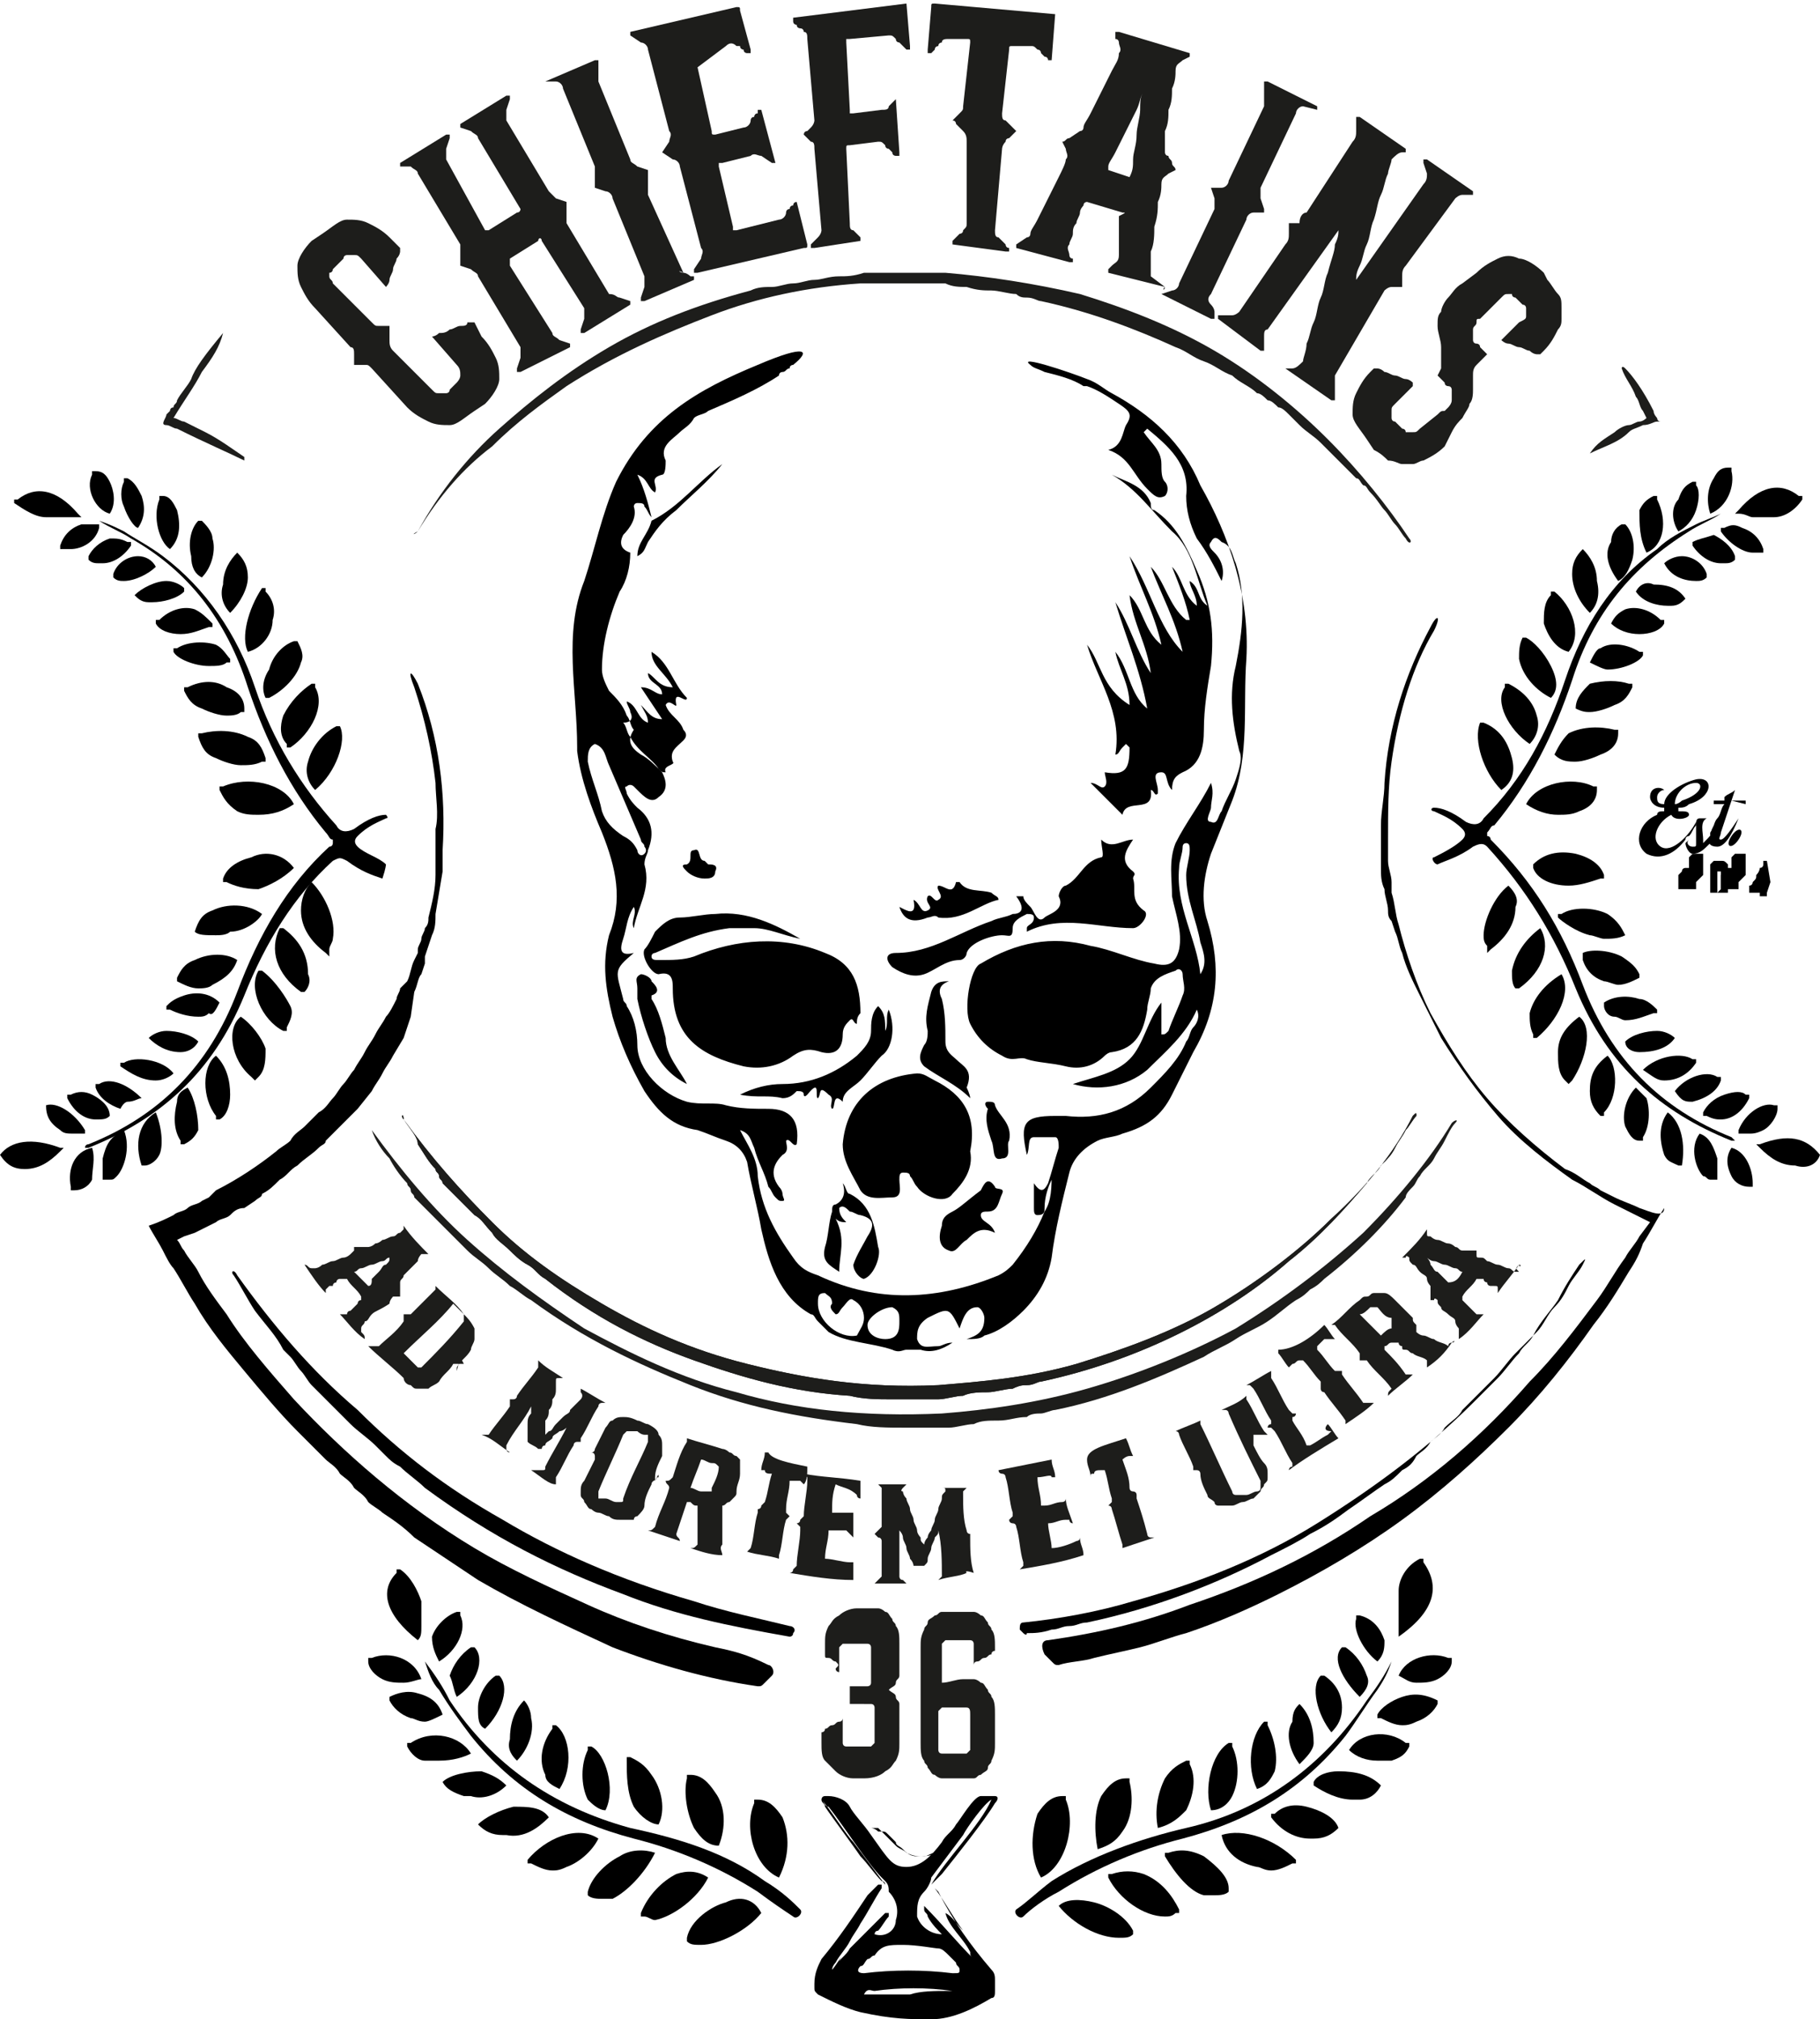 <?xml version="1.0" encoding="utf-8"?>
<!-- Generator: Adobe Illustrator 28.2.0, SVG Export Plug-In . SVG Version: 6.00 Build 0)  -->
<svg version="1.1" id="Layer_1" xmlns="http://www.w3.org/2000/svg" xmlns:xlink="http://www.w3.org/1999/xlink" x="0px" y="0px"
	 viewBox="0 0 51.4 57" style="enable-background:new 0 0 51.4 57;" xml:space="preserve">
<style type="text/css">
	.st0{fill:#1D1D1B;}
</style>
<g id="Logo_Final_00000053524621646243585500000018324488348412067237_">
	<g>
		<path class="st0" d="M10.3,37.8L10.3,37.8L10.3,37.8c-0.3-0.2-0.5-0.5-0.7-0.7l0,0l0,0h0.1c0.1,0,0.1,0,0.1,0s0-0.1,0.1-0.1
			l0.1-0.1l0.1-0.1c0,0,0-0.1,0.1-0.1c0,0,0,0,0-0.1c-0.1-0.2-0.3-0.3-0.4-0.5c0,0,0,0-0.1,0H9.6c0,0-0.1,0-0.1,0.1
			c0,0-0.1,0-0.1,0.1H9.3l-0.1,0.1c0,0,0,0,0,0.1l0,0l0,0l0,0C9,36.3,8.8,36,8.6,35.7l0,0l0,0c0.1,0,0.1,0.1,0.2,0.1h0.1
			c0,0,0.1,0,0.2-0.1c0.1,0,0.2-0.1,0.3-0.1c0.1,0,0.2-0.1,0.3-0.1c0.1,0,0.2-0.1,0.2-0.1l0.1-0.1v-0.1l0,0l0,0h0.1
			c0.1,0,0.1,0,0.2,0h0.1c0,0,0.1,0,0.2-0.1c0.1,0,0.2-0.1,0.2-0.1c0.1,0,0.2-0.1,0.3-0.1c0.1,0,0.1-0.1,0.2-0.1l0.1-0.1
			c0,0,0,0,0-0.1l0,0l0,0l0,0c0.2,0.3,0.5,0.6,0.7,0.8l0,0l0,0H12c-0.1,0-0.1,0-0.1,0s-0.1,0.1-0.1,0.2c-0.1,0.1-0.1,0.1-0.2,0.2
			c-0.1,0.1-0.1,0.1-0.2,0.2c0,0.1-0.1,0.1-0.1,0.2c0,0,0,0,0,0.1c0,0,0,0,0,0.1v0.1v0.1l0,0l0,0h-0.1c-0.1,0-0.1,0-0.1,0
			S11,36.7,11,36.8c-0.3,0.2-0.4,0.2-0.5,0.3s-0.1,0.2-0.2,0.2c0,0.1-0.1,0.1-0.1,0.2v0.1C10.3,37.7,10.3,37.7,10.3,37.8z
			 M10.4,36.3L10.4,36.3c0.1,0,0.1-0.1,0.1-0.2c0.1-0.1,0.1-0.1,0.2-0.2c0.1-0.1,0.1-0.2,0.2-0.2c0.1-0.1,0.1-0.1,0.1-0.2l0,0l0,0
			c-0.1,0-0.1,0.1-0.2,0.1s-0.2,0.1-0.3,0.1c-0.1,0-0.2,0.1-0.3,0.1c-0.1,0-0.1,0.1-0.2,0.1l0,0l0,0C10.2,36.1,10.3,36.2,10.4,36.3
			L10.4,36.3z"/>
		<path class="st0" d="M13.1,38.5L13.1,38.5L13.1,38.5c-0.1,0-0.1,0-0.2,0h-0.1c-0.1,0.2-0.3,0.3-0.4,0.5c-0.1,0.1-0.2,0.1-0.3,0.2
			H12c-0.1,0-0.1,0-0.2,0c-0.1,0-0.1,0-0.2-0.1c-0.1,0-0.2-0.1-0.2-0.2c-0.3-0.3-0.7-0.6-1-0.9l0,0l0,0c0.1,0,0.1,0,0.2,0
			s0.1,0,0.1,0c0.2-0.2,0.5-0.4,0.7-0.7v-0.1v-0.1l0,0l0,0l0,0c0,0,0,0,0.1,0l0,0l0,0h0.1c0.2-0.2,0.5-0.5,0.7-0.7v-0.1l0,0l0,0l0,0
			l0,0l0,0c0.3,0.3,0.6,0.5,0.8,0.8c0.1,0.1,0.2,0.2,0.3,0.4c0,0.1,0,0.2,0,0.3s-0.1,0.2-0.1,0.3c-0.1,0.2-0.3,0.3-0.4,0.5v0.1
			C13,38.3,13,38.3,13.1,38.5C13,38.4,13,38.4,13.1,38.5C13.1,38.4,13.1,38.4,13.1,38.5z M13.1,37.3L13.1,37.3
			C13.1,37.2,13.1,37.2,13.1,37.3c0-0.1,0-0.1,0-0.2l0,0c-0.1-0.1-0.2-0.2-0.3-0.3l0,0l0,0c-0.4,0.5-0.9,0.9-1.4,1.4l0,0l0,0
			c0.1,0.1,0.2,0.2,0.3,0.3l0.1,0.1c0.1,0,0.1,0,0.1,0C12.3,38.2,12.7,37.8,13.1,37.3z"/>
		<path class="st0" d="M15.7,41.9C15.8,41.9,15.8,41.9,15.7,41.9C15.8,41.9,15.8,41.9,15.7,41.9C15.8,42,15.8,42,15.7,41.9
			L15.7,41.9L15.7,41.9c-0.2,0-0.4-0.2-0.7-0.4l0,0l0,0c0,0,0,0,0.1,0c0,0,0,0,0.1,0c0,0,0,0,0.1,0s0.1,0,0.1-0.1
			c0.2-0.4,0.4-0.7,0.6-1.1l0,0l0,0c0,0-0.1,0.1-0.2,0.1c-0.1,0.1-0.2,0.1-0.2,0.2c-0.1,0.1-0.2,0.1-0.2,0.2c-0.1,0-0.1,0.1-0.1,0.1
			s0,0-0.1,0c-0.1-0.1-0.2-0.1-0.3-0.2l0,0c0,0,0-0.1,0-0.2c0-0.1,0-0.2,0-0.3s0-0.2,0.1-0.3c0-0.1,0-0.2,0-0.2l0,0l0,0
			c-0.2,0.4-0.5,0.7-0.7,1.1v0.1c0,0,0,0.1,0.1,0.1l0,0l0,0c-0.3-0.2-0.5-0.4-0.8-0.5l0,0l0,0h0.1c0.1,0,0.1,0,0.1,0
			c0.2-0.3,0.4-0.5,0.6-0.8v-0.1v-0.1l0,0l0,0h0.1c0,0,0.1,0,0.1-0.1c0.2-0.3,0.4-0.5,0.6-0.8v-0.1v-0.1l0,0l0,0
			c0.2,0.2,0.4,0.3,0.7,0.5l0,0l0,0h-0.1c-0.1,0-0.1,0-0.1,0.1c0,0,0,0.1,0,0.2c0,0.1,0,0.2-0.1,0.3c0,0.1,0,0.2-0.1,0.3
			c0,0.1,0,0.2-0.1,0.3c0,0.1,0,0.2,0,0.2c0,0.1,0,0.1,0,0.2l0,0l0,0l0.1-0.1c0.1,0,0.1-0.1,0.2-0.2c0.1-0.1,0.1-0.1,0.2-0.2
			c0.1-0.1,0.2-0.1,0.2-0.2c0.1-0.1,0.1-0.1,0.2-0.2c0.1-0.1,0.1-0.1,0.1-0.1s0.1-0.1,0-0.2c0,0,0,0,0-0.1l0,0l0,0
			c0.2,0.1,0.5,0.3,0.7,0.4l0,0l0,0H17c0,0-0.1,0-0.1,0.1c-0.2,0.3-0.3,0.6-0.5,0.9v0.1l0,0l0,0l0,0l0,0l0,0l0,0l0,0c0,0,0,0-0.1,0
			c0,0-0.1,0-0.1,0.1c-0.2,0.3-0.3,0.6-0.5,0.9C15.7,41.8,15.7,41.8,15.7,41.9z"/>
		<path class="st0" d="M18.6,41.7C18.6,41.7,18.6,41.8,18.6,41.7C18.6,41.8,18.6,41.8,18.6,41.7C18.5,41.7,18.5,41.8,18.6,41.7
			c-0.1,0.1-0.2,0.1-0.2,0.2c-0.1,0.2-0.2,0.4-0.2,0.6c0,0.1-0.1,0.2-0.2,0.3c0,0-0.1,0-0.1,0.1c0,0-0.1,0-0.2,0c-0.1,0-0.1,0-0.2,0
			c-0.1,0-0.2,0-0.3-0.1c-0.1,0-0.2-0.1-0.3-0.1s-0.2-0.1-0.2-0.1c-0.1,0-0.1-0.1-0.2-0.2c0-0.1-0.1-0.1-0.1-0.2c0-0.1,0-0.1,0-0.1
			c0-0.1,0-0.2,0.1-0.3c0.1-0.2,0.2-0.4,0.3-0.6v-0.1c0,0,0-0.1-0.1-0.1l0,0l0,0l0,0l0,0l0,0c0,0,0.1,0,0.1-0.1
			c0.1-0.2,0.2-0.4,0.3-0.6c0.1-0.1,0.1-0.2,0.2-0.2c0.1-0.1,0.2-0.1,0.3-0.1s0.2,0,0.4,0.1c0.1,0,0.2,0.1,0.3,0.1
			c0.2,0.1,0.3,0.2,0.3,0.3c0.1,0.1,0.1,0.2,0.1,0.3s0,0.2,0,0.3c-0.1,0.2-0.2,0.4-0.2,0.6v0.1C18.6,41.6,18.6,41.6,18.6,41.7
			L18.6,41.7L18.6,41.7z M18.3,40.7C18.3,40.6,18.3,40.6,18.3,40.7c0-0.1,0-0.1,0-0.2l0,0c0,0,0,0-0.1,0S18,40.4,18,40.4s0,0-0.1,0
			c0,0,0,0-0.1,0c0,0,0,0-0.1,0c0,0,0,0-0.1,0.1c-0.2,0.5-0.5,1.1-0.7,1.6v0.1c0,0,0,0,0,0.1c0,0,0,0,0.1,0c0,0,0,0,0.1,0
			s0.2,0.1,0.3,0.1h0.1c0.1,0,0.1,0,0.1-0.1C17.8,41.7,18.1,41.2,18.3,40.7z"/>
		<path class="st0" d="M20.4,43.9L20.4,43.9L20.4,43.9c-0.3,0-0.6-0.1-0.9-0.2l0,0l0,0c0.1,0,0.1,0,0.2-0.1c0-0.2,0-0.3,0-0.5
			c0-0.1,0-0.1,0-0.2c0-0.1,0-0.1,0-0.2c0-0.1,0-0.1,0-0.1v-0.1l0,0c-0.1,0-0.1,0-0.2-0.1c0,0,0,0-0.1,0c-0.1,0.3-0.2,0.6-0.3,0.9
			c0,0.1,0.1,0.1,0.1,0.2l0,0l0,0c-0.3-0.1-0.6-0.2-0.9-0.3l0,0l0,0c0.1,0,0.1,0,0.2-0.1c0.1-0.4,0.3-0.7,0.4-1.1
			c0-0.1-0.1-0.1-0.1-0.2l0,0l0,0c0.1,0,0.1,0,0.2-0.1c0.1-0.3,0.2-0.7,0.4-1v-0.1l0,0l0,0l0,0l0,0l0,0c0.3,0.1,0.7,0.2,1,0.3
			c0.1,0,0.2,0.1,0.2,0.1c0.1,0,0.1,0.1,0.2,0.1l0.1,0.1v0.1c0,0.1,0,0.2,0,0.3c0,0.2-0.1,0.3-0.1,0.5c0,0.1,0,0.1-0.1,0.2l-0.1,0.1
			c-0.1,0-0.1,0.1-0.2,0.1l0,0c0,0,0,0.1,0,0.2c0,0.1,0,0.2,0,0.4s0,0.3,0,0.5C20.3,43.7,20.4,43.8,20.4,43.9z M20.3,41.4L20.3,41.4
			C20.3,41.3,20.3,41.3,20.3,41.4C20.3,41.3,20.3,41.3,20.3,41.4c-0.1-0.1-0.1-0.1-0.2-0.1s-0.2-0.1-0.3-0.1l0,0l0,0
			c-0.1,0.3-0.2,0.5-0.3,0.8l0,0l0,0c0.1,0,0.2,0.1,0.3,0.1c0,0,0,0,0.1,0c0,0,0,0,0.1,0c0,0,0,0,0.1,0c0,0,0,0,0-0.1
			C20.2,41.8,20.3,41.6,20.3,41.4z"/>
		<path class="st0" d="M22.8,41.4L22.8,41.4c0,0.2,0,0.4-0.1,0.5l0,0l0,0l0,0l0,0l0,0l-0.1-0.1c-0.1,0-0.2,0-0.2,0s0,0-0.1,0
			c0,0.3-0.1,0.5-0.1,0.8v0.1l0.1,0.1l0,0l0,0l0,0l0,0l0,0l-0.1,0.1c-0.1,0.3-0.1,0.7-0.2,1V44l0,0l0,0l0,0l0,0l0,0
			c-0.3-0.1-0.6-0.1-0.9-0.2l0,0l0,0l0,0l0,0l0,0l0.1-0.1c0.1-0.3,0.1-0.7,0.2-1v-0.1l0,0l0,0l0,0l0,0l0,0c0,0,0.1,0,0.1-0.1
			l0.1-0.1c0.1-0.3,0.1-0.5,0.2-0.8l0,0c-0.1,0-0.2,0-0.2-0.1c-0.1,0-0.1,0-0.1,0l0,0l0,0l0,0l0,0l0,0c0-0.2,0.1-0.3,0.1-0.5
			c0,0,0,0,0.1,0C21.8,41.2,22.3,41.3,22.8,41.4L22.8,41.4z"/>
		<path class="st0" d="M23.6,41.9C23.6,41.9,23.6,42,23.6,41.9c-0.1,0.3-0.1,0.5-0.1,0.8l0,0c0.2,0,0.3,0,0.5,0c0.1,0,0.1,0,0.1,0
			l0,0l0,0l0,0l0,0l0,0c0,0.2,0,0.5,0,0.7l0,0l0,0L24,43.3l-0.1-0.1c-0.2,0-0.3,0-0.5,0l0,0l0,0c0,0.3-0.1,0.5-0.1,0.8l0,0l0,0
			c0.2,0,0.5,0.1,0.7,0.1h0.1l0,0l0,0l0,0l0,0l0,0c0,0.2,0,0.3,0,0.5l0,0c-0.6,0-1.2-0.1-1.8-0.2l0,0l0,0c0,0,0.1,0,0.1-0.1l0.1-0.1
			c0-0.3,0.1-0.7,0.1-1v-0.1L22.5,43l0,0l0,0c0,0,0.1,0,0.1-0.1l0.1-0.1c0-0.3,0.1-0.7,0.1-1v-0.1l-0.1-0.1l0,0l0,0
			c0.5,0.1,1,0.1,1.6,0.2l0,0c0,0.2,0,0.3,0,0.5l0,0l0,0l0,0l0,0l0,0c0,0-0.1,0-0.1-0.1C24,42,23.8,42,23.6,41.9z"/>
		<path class="st0" d="M27.3,44.4L27.3,44.4C27.4,44.4,27.4,44.4,27.3,44.4C27.4,44.5,27.4,44.5,27.3,44.4L27.3,44.4L27.3,44.4
			c-0.2,0.1-0.5,0.1-0.8,0.2l0,0l0,0l0,0l0,0l0,0l0.1-0.1c0-0.4,0-0.9-0.1-1.3l0,0l0,0c0,0.1,0,0.1-0.1,0.2c0,0.1-0.1,0.2-0.1,0.3
			s-0.1,0.2-0.1,0.3s0,0.1-0.1,0.2l0,0c-0.1,0-0.2,0-0.3,0l0,0c0,0,0-0.1-0.1-0.2c0-0.1-0.1-0.2-0.1-0.3s-0.1-0.2-0.1-0.3
			s-0.1-0.2-0.1-0.2l0,0l0,0c0,0.4,0,0.9,0,1.3c0,0,0,0.1,0.1,0.1l0.1,0.1l0,0l0,0c-0.3,0-0.6,0-0.9,0l0,0l0,0l0.1-0.1l0.1-0.1
			c0-0.3,0-0.7,0-1c0,0,0-0.1-0.1-0.1l-0.1-0.1l0,0l0,0l0.1-0.1l0.1-0.1c0-0.3,0-0.7,0-1V42l-0.1-0.1l0,0l0,0c0.3,0,0.5,0,0.8,0l0,0
			l0,0c0,0,0,0-0.1,0.1c0,0-0.1,0.1,0,0.1c0,0,0,0.1,0.1,0.2c0,0.1,0.1,0.2,0.1,0.3s0.1,0.2,0.1,0.3s0.1,0.2,0.1,0.3
			s0.1,0.2,0.1,0.2c0,0.1,0,0.1,0.1,0.2l0,0l0,0c0,0,0-0.1,0.1-0.2c0-0.1,0.1-0.2,0.1-0.2c0-0.1,0.1-0.2,0.1-0.3s0.1-0.2,0.1-0.3
			s0.1-0.2,0.1-0.3s0-0.1,0.1-0.2c0-0.1,0-0.1-0.1-0.1c0,0,0,0-0.1,0l0,0l0,0c0.3,0,0.5,0,0.8,0l0,0l0,0l-0.1,0.1v0.1
			c0,0.3,0,0.7,0.1,1c0,0,0,0.1,0.1,0.1l0,0l0,0l0,0l0,0l0,0l0,0l0,0l0,0v0.1c0,0.3,0,0.7,0.1,1C27.2,44.3,27.3,44.4,27.3,44.4z"/>
		<path class="st0" d="M29.3,41.7C29.2,41.7,29.2,41.7,29.3,41.7c0,0.3,0.1,0.5,0.1,0.8c0,0,0,0,0.1,0c0.2,0,0.3-0.1,0.5-0.1
			c0,0,0.1,0,0.1-0.1l0,0l0,0l0,0l0,0l0,0c0,0.2,0.1,0.4,0.2,0.7l0,0l0,0c0,0-0.1,0-0.1-0.1h-0.1c-0.2,0-0.3,0.1-0.5,0.1l0,0l0,0
			c0,0.2,0.1,0.5,0.1,0.7l0,0l0,0c0.2,0,0.5-0.1,0.7-0.2c0,0,0.1,0,0.1-0.1l0,0l0,0l0,0l0,0l0,0c0,0.2,0.1,0.3,0.1,0.5l0,0
			c-0.6,0.2-1.2,0.3-1.8,0.4l0,0l0,0l0.1-0.1v-0.1c-0.1-0.3-0.1-0.7-0.2-1c0,0,0-0.1-0.1-0.1c0,0-0.1,0-0.1-0.1l0,0l0,0l0.1-0.1
			v-0.1c-0.1-0.3-0.1-0.7-0.2-1c0,0,0-0.1-0.1-0.1c0,0-0.1,0-0.1-0.1l0,0l0,0c0.5-0.1,1-0.2,1.5-0.3l0,0c0,0.2,0.1,0.3,0.1,0.5l0,0
			l0,0l0,0l0,0l0,0h-0.1C29.7,41.6,29.5,41.7,29.3,41.7z"/>
		<path class="st0" d="M31.8,40.6L31.8,40.6c0.1,0.2,0.1,0.3,0.2,0.5l0,0l0,0l0,0l0,0l0,0h-0.1c-0.1,0-0.2,0.1-0.2,0.1l0,0
			c0.1,0.3,0.2,0.5,0.2,0.8c0,0,0,0.1,0.1,0.1c0,0,0.1,0,0.1,0.1l0,0l0,0l0,0l0,0l0,0v0.1c0.1,0.3,0.2,0.6,0.3,1c0,0,0,0.1,0.1,0.1
			c0,0,0,0,0.1,0l0,0l0,0l0,0l0,0c-0.3,0.1-0.6,0.2-0.9,0.3l0,0l0,0l0,0l0,0l0,0v-0.1c-0.1-0.3-0.2-0.7-0.3-1c0,0,0-0.1-0.1-0.1l0,0
			l0,0l0,0l0,0l0,0l0.1-0.1v-0.1c-0.1-0.3-0.1-0.5-0.2-0.8c0,0,0,0-0.1,0s-0.2,0-0.2,0.1c-0.1,0-0.1,0-0.1,0.1l0,0l0,0l0,0l0,0l0,0
			c0-0.2-0.1-0.3-0.1-0.5l0,0C30.7,40.9,31.2,40.8,31.8,40.6C31.7,40.6,31.8,40.6,31.8,40.6z"/>
		<path class="st0" d="M35.4,40.5L35.4,40.5L35.4,40.5c0,0.1,0,0.1,0,0.2v0.1c0.1,0.2,0.2,0.4,0.3,0.5s0.1,0.2,0.1,0.3v0.1
			c0,0.1,0,0.1-0.1,0.2c0,0.1-0.1,0.1-0.1,0.2c-0.1,0.1-0.1,0.1-0.2,0.2c-0.1,0-0.2,0.1-0.3,0.1s-0.2,0.1-0.3,0.1s-0.1,0-0.2,0
			c-0.1,0-0.1,0-0.2,0c0,0-0.1,0-0.1-0.1c-0.1-0.1-0.2-0.1-0.2-0.2c-0.1-0.2-0.2-0.4-0.2-0.6c0,0,0-0.1-0.1-0.1h-0.1l0,0l0,0l0,0
			l0,0l0,0l0,0v-0.1c-0.1-0.3-0.3-0.6-0.4-0.9c0,0,0-0.1-0.1-0.1l0,0l0,0l0,0l0,0l0,0c0.2-0.1,0.5-0.2,0.7-0.3l0,0l0,0l0,0l0,0l0,0
			v0.1c0.3,0.6,0.6,1.3,0.9,1.9c0,0,0,0.1,0.1,0.1c0,0,0,0,0.1,0c0,0,0,0,0.1,0c0,0,0,0,0.1,0s0.2-0.1,0.3-0.1c0,0,0.1,0,0.1-0.1
			c0,0,0-0.1,0-0.2c-0.3-0.6-0.6-1.2-0.9-1.9c0,0,0-0.1-0.1-0.1h-0.1l0,0l0,0c0.2-0.1,0.5-0.2,0.7-0.4l0,0l0,0l0,0l0,0l0,0v0.1
			c0.2,0.3,0.3,0.6,0.5,0.9l0.1,0.1C35.2,40.5,35.2,40.5,35.4,40.5C35.3,40.5,35.3,40.5,35.4,40.5C35.3,40.5,35.3,40.5,35.4,40.5z"
			/>
		<path class="st0" d="M37.5,40.2L37.5,40.2c0.1,0.1,0.2,0.3,0.3,0.4l0,0l0,0c-0.5,0.3-1,0.6-1.4,0.9l0,0l0,0c0,0,0-0.1,0.1-0.1
			v-0.1c-0.2-0.3-0.3-0.6-0.5-0.9l-0.1-0.1h-0.1l0,0l0,0c0,0,0-0.1,0.1-0.1v-0.1c-0.2-0.3-0.3-0.6-0.5-0.9l-0.1-0.1h-0.1l0,0l0,0
			c0.2-0.1,0.5-0.3,0.7-0.4l0,0l0,0l0,0v0.1v0.1c0.2,0.3,0.3,0.6,0.5,0.9l0.1,0.1h0.1l0,0l0,0c0,0,0,0.1-0.1,0.1v0.1
			c0.1,0.2,0.3,0.4,0.4,0.7c0,0,0,0,0.1,0c0.2-0.1,0.3-0.2,0.5-0.3l0.1-0.1C37.4,40.4,37.4,40.3,37.5,40.2
			C37.4,40.2,37.4,40.2,37.5,40.2z"/>
		<path class="st0" d="M37.4,37.4L37.4,37.4c0.1,0.1,0.2,0.3,0.3,0.4l0,0l0,0c0,0,0,0-0.1,0l0,0c0,0,0,0-0.1,0h-0.1
			c-0.1,0.1-0.1,0.1-0.2,0.2c0,0,0,0,0,0.1c0.2,0.2,0.3,0.4,0.5,0.6h0.1h0.1l0,0l0,0l0,0l0,0l0,0c0,0.1,0,0.1,0,0.1
			c0.2,0.3,0.4,0.5,0.6,0.8h0.1c0,0,0,0,0.1,0l0,0c0,0,0,0,0.1,0l0,0l0,0c-0.2,0.2-0.5,0.4-0.8,0.6l0,0l0,0l0,0l0,0l0,0
			c0-0.1,0-0.1,0-0.1c-0.2-0.3-0.4-0.5-0.6-0.8c0,0-0.1,0-0.1-0.1l0,0l0,0l0,0l0,0l0,0v-0.1V39c-0.2-0.2-0.3-0.4-0.5-0.6
			c0,0,0,0-0.1,0s-0.1,0.1-0.2,0.1l-0.1,0.1l0,0l0,0l0,0l0,0l0,0c-0.1-0.1-0.2-0.3-0.3-0.4c0,0,0,0,0-0.1
			C36.5,38.1,37,37.8,37.4,37.4L37.4,37.4z"/>
		<path class="st0" d="M41,37.9C41.1,37.8,41.1,37.9,41,37.9C41.1,37.9,41.1,37.9,41,37.9c-0.2,0.3-0.4,0.5-0.7,0.7l0,0l0,0
			c0-0.1,0-0.1,0-0.2c-0.1-0.1-0.3-0.1-0.4-0.2c-0.1,0-0.1-0.1-0.2-0.1c-0.1,0-0.1,0-0.1-0.1c0,0-0.1,0-0.1-0.1h-0.1c0,0,0,0-0.1,0
			S39.2,38,39.1,38c0,0,0,0,0,0.1c0.2,0.2,0.4,0.4,0.6,0.7c0.1,0,0.2,0,0.2,0l0,0l0,0c-0.2,0.2-0.5,0.4-0.7,0.6l0,0l0,0
			c0-0.1,0-0.1,0.1-0.2c-0.2-0.3-0.5-0.5-0.7-0.8c-0.1,0-0.1,0-0.2,0l0,0l0,0c0-0.1,0-0.1,0-0.2c-0.2-0.3-0.5-0.5-0.7-0.8h-0.1l0,0
			l0,0l0,0l0,0l0,0c0.3-0.2,0.5-0.5,0.8-0.7c0.1-0.1,0.1-0.1,0.2-0.1c0.1,0,0.1-0.1,0.2-0.1c0.1,0,0.1,0,0.2,0h0.1
			c0.1,0,0.2,0.1,0.3,0.2c0.1,0.1,0.2,0.2,0.4,0.4l0.1,0.1c0,0.1,0,0.1,0.1,0.2c0,0.1,0,0.1,0,0.2l0,0c0,0,0.1,0.1,0.2,0.1
			c0.1,0,0.2,0.1,0.3,0.1c0.1,0.1,0.3,0.1,0.4,0.2C40.9,37.9,41,37.9,41,37.9z M38.9,36.9C38.8,36.9,38.8,36.8,38.9,36.9
			C38.8,36.9,38.8,36.9,38.9,36.9c-0.1,0-0.1,0-0.2,0l0,0c-0.1,0.1-0.2,0.2-0.3,0.2l0,0l0,0c0.2,0.2,0.4,0.4,0.6,0.6l0,0l0,0
			c0.1-0.1,0.2-0.2,0.3-0.2l0,0c0,0,0,0,0-0.1c0,0,0,0,0-0.1v-0.1C39.1,37.2,39,37,38.9,36.9z"/>
		<path class="st0" d="M42.9,35.7L42.9,35.7C43,35.7,42.9,35.8,42.9,35.7c-0.2,0.3-0.4,0.5-0.6,0.8l0,0l0,0v-0.1
			c0-0.1,0-0.1-0.1-0.1h-0.1c0,0-0.1,0-0.1-0.1c0,0-0.1,0-0.1-0.1h-0.1c0,0,0,0-0.1,0c-0.1,0.2-0.3,0.3-0.4,0.5c0,0,0,0,0,0.1
			c0,0,0,0,0.1,0.1l0.1,0.1l0.1,0.1l0.1,0.1h0.1h0.1l0,0l0,0l0,0c-0.2,0.2-0.4,0.5-0.7,0.7l0,0l0,0c0-0.1,0-0.1,0-0.2v-0.1
			c0,0-0.1-0.1-0.1-0.2c0-0.1-0.1-0.1-0.2-0.2c-0.1-0.1-0.2-0.1-0.2-0.2c-0.1-0.1-0.1-0.1-0.1-0.2c0,0-0.1-0.1-0.1,0h-0.1l0,0l0,0
			v-0.1c0-0.1,0-0.1,0-0.2v-0.1c0,0-0.1-0.1-0.1-0.2c0-0.1-0.1-0.1-0.2-0.2c-0.1-0.1-0.1-0.2-0.2-0.2c-0.1-0.1-0.1-0.1-0.1-0.2
			c0,0-0.1-0.1-0.1,0c0,0,0,0-0.1,0l0,0l0,0l0,0c0.3-0.3,0.5-0.5,0.7-0.8l0,0l0,0v0.1c0,0.1,0,0.1,0.1,0.1c0,0,0.1,0.1,0.2,0.1
			c0.1,0,0.2,0.1,0.3,0.1s0.2,0.1,0.2,0.1c0.1,0,0.1,0.1,0.2,0.1h0.1h0.1h0.1h0.1l0,0l0,0v0.1c0,0.1,0,0.1,0.1,0.1s0.1,0,0.2,0.1
			c0.1,0,0.2,0.1,0.3,0.1s0.2,0.1,0.3,0.1s0.1,0.1,0.2,0.1h0.1C42.8,35.8,42.8,35.8,42.9,35.7z M41.3,35.9L41.3,35.9
			c-0.1,0-0.1-0.1-0.2-0.1c-0.1,0-0.2-0.1-0.3-0.1s-0.2-0.1-0.3-0.1s-0.2-0.1-0.2-0.1l0,0l0,0c0,0,0.1,0.1,0.1,0.2
			c0.1,0.1,0.1,0.2,0.2,0.2c0.1,0.1,0.1,0.1,0.2,0.2c0.1,0.1,0.1,0.1,0.1,0.1l0,0l0,0C41.1,36.2,41.2,36.1,41.3,35.9
			C41.3,36,41.3,35.9,41.3,35.9z"/>
	</g>
	<g>
		<path class="st0" d="M6.3,9.4C6.4,9.4,6.4,9.4,6.3,9.4C6.2,9.8,6,10.1,5.7,10.5c-0.2,0.4-0.5,0.8-0.8,1.3l0,0l0,0
			c0.1,0,0.2,0.1,0.3,0.1c0.2,0.1,0.4,0.2,0.6,0.3c0.4,0.2,0.8,0.5,1.1,0.7V13c-0.4-0.2-1.1-0.5-1.9-0.9c-0.1,0-0.2-0.1-0.3-0.1
			c-0.2,0,0-0.2,0-0.3l0.1-0.1c0,0,0-0.1,0.1-0.1c0-0.1,0.1-0.1,0.1-0.2c0.1-0.2,0.3-0.4,0.4-0.6C5.5,10.4,5.8,10,6.3,9.4z"/>
		<path class="st0" d="M44.9,12.8C44.9,12.8,44.8,12.8,44.9,12.8c0.2-0.3,0.4-0.4,0.7-0.6c0.1-0.1,0.3-0.2,0.4-0.2s0.2-0.1,0.3-0.1
			c0.1,0,0.2-0.1,0.2-0.1s0,0-0.1-0.2c-0.1-0.1-0.1-0.3-0.2-0.4c-0.1-0.3-0.3-0.5-0.4-0.8c0,0,0-0.1,0.1,0c0.2,0.2,0.5,0.6,0.8,1.2
			c0,0.1,0.1,0.2,0.1,0.2s0,0.1,0.1,0.1l0,0l0,0l0,0h-0.1c-0.1,0-0.2,0.1-0.4,0.1c-0.2,0.1-0.3,0.1-0.4,0.2
			C45.7,12.5,45.3,12.6,44.9,12.8z"/>
		<g>
			<path class="st0" d="M13.6,9.5c0.2,0.2,0.3,0.4,0.4,0.6c0.1,0.2,0.1,0.4,0.1,0.6c0,0.2-0.2,0.5-0.4,0.7l-0.3,0.2
				c-0.3,0.2-0.5,0.4-0.7,0.4s-0.4,0-0.6-0.1c-0.2-0.1-0.4-0.2-0.6-0.4l-1-1.1c-0.1-0.1-0.1-0.1-0.2-0.1h-0.1h-0.1H10l0,0l0,0v-0.1
				v-0.1V10c0-0.1,0-0.2-0.1-0.2l-1-1.1C8.7,8.5,8.6,8.3,8.5,8.1C8.4,7.9,8.4,7.7,8.4,7.5S8.6,7,8.8,6.8l0.3-0.2
				c0.3-0.2,0.5-0.4,0.7-0.4s0.4,0,0.6,0.1s0.4,0.2,0.6,0.4L11.3,7v0.1c0,0,0,0.1-0.1,0.2c0,0.1-0.1,0.2-0.1,0.3
				c0,0.1-0.1,0.2-0.1,0.3c0,0.1-0.1,0.2-0.1,0.2l0,0l0,0l-0.7-0.8c-0.1-0.1-0.1-0.1-0.2-0.1s-0.1,0-0.1,0H9.8c0,0-0.1,0-0.1,0.1
				L9.5,7.5c0,0,0,0-0.1,0.1c0,0,0,0.1-0.1,0.1v0.1c0,0.1,0.1,0.1,0.1,0.2l1.1,1.1c0.1,0.1,0.1,0.1,0.2,0.1H11v0.1v0.1v0.1v0.1
				c0,0.1,0,0.2,0.1,0.3l1.1,1.1c0.1,0.1,0.1,0.1,0.2,0.1c0.1,0,0.1,0,0.1,0h0.1c0,0,0.1,0,0.1-0.1l0.2-0.2c0,0,0.1-0.1,0.1-0.2
				c0-0.1,0-0.2-0.1-0.3l-0.7-0.8l0,0l0,0c0,0,0.1,0,0.2-0.1c0.1,0,0.2,0,0.3-0.1c0.1,0,0.2-0.1,0.3-0.1s0.2,0,0.2-0.1
				c0.1,0,0.1,0,0.2,0L13.6,9.5z"/>
			<path class="st0" d="M17.5,8.4l0.3,0.1l0,0c0,0,0,0,0,0.1l-1.3,0.8c0,0,0,0-0.1,0c0,0,0,0,0-0.1L16.5,9c0-0.1,0-0.2,0-0.3
				l-1.2-1.9c0-0.1-0.1-0.1-0.1,0l-0.8,0.5c0,0,0,0,0,0.1v0.1l1.2,1.9c0,0.1,0.1,0.1,0.2,0.2l0.3,0.1l0,0c0,0,0,0,0,0.1l-1.4,0.7
				c0,0,0,0-0.1,0c0,0,0,0,0-0.1l0.1-0.3c0-0.1,0-0.2,0-0.3l-1.2-2c0-0.1-0.1-0.1-0.2-0.2L13,7.5l0,0l0,0V7.4V7.3V7.2
				c0-0.1,0-0.2,0-0.3l-1.2-2c0-0.1-0.1-0.1-0.2-0.2h-0.2h-0.1l0,0c0,0,0,0,0-0.1l1.3-0.8c0,0,0,0,0.1,0c0,0,0,0,0,0.1l-0.1,0.3
				c0,0.1,0,0.2,0,0.3l1.1,2l0,0h0.1L14.6,6c0.1,0,0.1-0.1,0.1-0.1l-1.2-2c0-0.1-0.1-0.1-0.2-0.2L13,3.6l0,0c0,0,0,0,0-0.1l1.3-0.8
				c0,0,0,0,0.1,0c0,0,0,0,0,0.1l-0.1,0.3c0,0.1,0,0.2,0,0.3l1.2,2c0.1,0.1,0.1,0.1,0.2,0.2L16,5.7l0,0l0,0V6c0,0.1,0,0.2,0,0.3
				l1.2,2C17.4,8.3,17.4,8.4,17.5,8.4z"/>
			<path class="st0" d="M19.3,7.7L19.3,7.7c0.1,0,0.2,0.1,0.2,0.1h0.1c0,0,0,0,0,0.1l0,0l-1.4,0.6c0,0,0,0-0.1,0c0,0,0,0,0-0.1
				l0.1-0.3c0-0.1,0-0.2,0-0.3l-0.9-2.2c0-0.1-0.1-0.2-0.2-0.2l-0.3-0.1l0,0l0,0V5.2V5.1V5c0-0.1,0-0.2,0-0.3l-0.9-2.2
				c0-0.1-0.1-0.2-0.2-0.2h-0.1h-0.1h-0.1l0,0l0,0l1.4-0.6c0,0,0,0,0.1,0v0.1l0,0.2c0,0.1,0,0.2,0,0.3l0.9,2.2
				c0,0.1,0.1,0.1,0.2,0.2l0.3,0.1v0.1V5c0,0,0,0,0,0.1v0.1c0,0.1,0,0.2,0,0.3L19.3,7.7C19.1,7.6,19.2,7.7,19.3,7.7z"/>
			<path class="st0" d="M19.7,1.9C19.6,1.9,19.6,1.9,19.7,1.9l0.4,1.8c0,0.1,0,0.1,0.1,0.1L21,3.6c0.1,0,0.2-0.1,0.2-0.2
				c0,0,0-0.1,0.1-0.1c0,0,0-0.1,0.1-0.1V3.1c0,0,0,0,0.1,0l0,0l0.4,1.5l0,0c0,0,0,0-0.1,0l-0.3-0.2c-0.1,0-0.2-0.1-0.3,0l-0.8,0.2
				c0,0,0,0-0.1,0c0,0,0,0,0,0.1l0.4,1.7c0,0,0,0,0,0.1c0,0,0,0,0.1,0L22,6.2c0.1,0,0.2-0.1,0.2-0.2c0,0,0-0.1,0.1-0.1
				c0,0,0-0.1,0.1-0.1c0,0,0-0.1,0.1-0.1l0,0l0,0l0.3,1.2c0,0.1,0,0.1-0.1,0.1l-3,0.7c0,0,0,0-0.1,0c0,0,0,0,0-0.1l0.2-0.3
				c0-0.1,0.1-0.2,0-0.3l-0.6-2.3c0-0.1-0.1-0.2-0.2-0.2l-0.3-0.2l0,0l0,0L18.9,4c0-0.1,0.1-0.2,0-0.3l-0.6-2.3
				c0-0.1-0.1-0.2-0.2-0.2L17.8,1c0,0,0,0,0-0.1l0,0l3-0.7c0.1,0,0.1,0,0.1,0.1l0.3,1.1c0,0,0,0,0,0.1c0,0,0,0-0.1,0
				c0,0-0.1,0-0.1-0.1c0,0-0.1,0-0.1-0.1h-0.1c-0.1-0.1-0.2-0.1-0.3,0L19.7,1.9z"/>
			<path class="st0" d="M25.6,0.1L25.6,0.1l0.1,1.2c0,0,0,0,0,0.1c0,0,0,0-0.1,0l-0.1-0.1c0,0,0,0-0.1-0.1c0,0-0.1,0-0.1-0.1
				C25.2,1,25.2,1,25.1,1L24,1.1c0,0,0,0-0.1,0c0,0,0,0,0,0.1L24,3.1c0,0,0,0,0,0.1c0,0,0,0,0.1,0l0.8-0.1c0.1,0,0.2,0,0.2-0.1
				l0.2-0.2l0,0l0,0l0.1,1.5c0,0,0,0,0,0.1c0,0,0,0-0.1,0c0,0-0.1,0-0.1-0.1c0,0,0,0-0.1-0.1c0,0-0.1,0-0.1-0.1
				C24.9,4,24.9,4,24.8,4L24,4.1c-0.1,0-0.1,0-0.1,0.1L24,6.3c0,0.1,0,0.2,0.1,0.2l0.2,0.2c0,0,0,0,0,0.1l0,0L23,7c0,0,0,0-0.1,0
				c0,0,0,0,0-0.1l0.2-0.2c0.1-0.1,0.1-0.2,0.1-0.2L23,4.2C23,4.1,23,4,22.9,4l-0.2-0.2l0,0l0,0c0,0,0-0.1,0.1-0.1l0.1-0.1
				C23,3.5,23,3.4,23,3.4l-0.2-2.3c0-0.1,0-0.2-0.1-0.2c0,0,0-0.1-0.1-0.1c0,0-0.1,0-0.1-0.1c0,0-0.1,0-0.1-0.1c0,0,0,0,0-0.1l0,0
				L25.6,0.1C25.5,0.1,25.6,0.1,25.6,0.1z"/>
			<path class="st0" d="M29.8,0.4C29.8,0.4,29.8,0.5,29.8,0.4l-0.1,1.3l0,0c0,0,0,0-0.1,0c0,0,0-0.1-0.1-0.1c0,0,0,0-0.1-0.1
				c0,0,0-0.1-0.1-0.1c-0.1-0.1-0.1-0.1-0.2-0.1h-0.5c-0.1,0-0.1,0-0.1,0.1l-0.2,1.8c0,0.1,0,0.2,0.1,0.2l0.3,0.3l0,0l0,0
				c0,0,0,0-0.1,0.1c0,0,0,0-0.1,0.1c0,0-0.1,0-0.1,0.1c-0.1,0.1-0.1,0.2-0.1,0.2l-0.2,2.3c0,0.1,0,0.2,0.1,0.2c0,0,0,0,0.1,0.1
				c0,0,0,0,0.1,0.1c0,0,0,0.1,0.1,0.1c0,0,0,0,0,0.1c0,0,0,0-0.1,0l-1.5-0.2l0,0c0,0,0,0,0-0.1c0,0,0,0,0.1-0.1c0,0,0,0,0.1-0.1
				c0,0,0.1,0,0.1-0.1c0.1-0.1,0.1-0.1,0.1-0.2l0-2.3c0-0.1,0-0.2-0.1-0.3c0,0,0,0-0.1-0.1c0,0,0,0-0.1-0.1c0,0,0-0.1-0.1-0.1l0,0
				l0,0l0.2-0.2c0.1-0.1,0.1-0.1,0.1-0.2l0.2-1.8c0-0.1,0-0.1-0.1-0.1h-0.5c-0.1,0-0.2,0-0.2,0.1c0,0-0.1,0-0.1,0.1
				c0,0-0.1,0-0.1,0.1c0,0,0,0-0.1,0.1c0,0,0,0-0.1,0c0,0,0,0,0-0.1l0.1-1.2c0-0.1,0-0.1,0.1-0.1L29.8,0.4L29.8,0.4z"/>
			<path class="st0" d="M32.9,8.1L32.9,8.1C32.9,8.2,32.8,8.2,32.9,8.1l-1.6-0.4l0,0c0,0,0,0,0-0.1l0.1-0.1c0.1-0.1,0.2-0.1,0.2-0.3
				c0-0.1,0-0.2,0-0.3c0-0.1,0-0.2,0-0.3c0-0.1,0-0.2,0-0.3s0-0.2,0-0.2C31.8,6,31.8,6,31.7,6l-1-0.3c0,0-0.1,0-0.1,0.1
				c0,0-0.1,0.1-0.1,0.2s-0.1,0.2-0.1,0.3c-0.1,0.1-0.1,0.2-0.1,0.3c0,0.1-0.1,0.2-0.1,0.3c-0.1,0.1,0,0.2,0,0.3c0,0,0,0.1,0.1,0.1
				l0,0c0,0,0,0,0,0.1c0,0,0,0-0.1,0L28.7,7l0,0c0,0,0,0,0-0.1L29,6.7c0.1,0,0.1-0.1,0.1-0.1c0-0.1,0.1-0.2,0.2-0.4
				c0.1-0.2,0.2-0.4,0.3-0.6s0.2-0.4,0.3-0.6s0.2-0.4,0.2-0.5c0.1-0.1,0-0.2,0-0.3L30,4l0,0l0,0c0.1,0,0.1-0.1,0.2-0.1l0.3-0.2
				c0.1,0,0.1-0.1,0.1-0.1c0-0.1,0.1-0.2,0.2-0.4C30.9,3,31,2.8,31.1,2.6s0.2-0.4,0.3-0.6c0.1-0.2,0.2-0.3,0.2-0.5
				c0.1-0.1,0-0.2,0-0.3c0,0,0-0.1-0.1-0.1c0,0,0,0,0-0.1c0,0,0,0,0-0.1c0,0,0,0,0.1,0l2,0.6l0,0c0,0,0,0,0,0.1l-0.2,0.1
				c-0.1,0.1-0.2,0.1-0.2,0.3c0,0.1,0,0.3-0.1,0.5c0,0.2,0,0.4-0.1,0.6c0,0.2,0,0.4-0.1,0.6c0,0.2,0,0.3,0,0.4s0,0.1,0,0.2
				c0,0,0,0.1,0.1,0.1c0,0.1,0.1,0.1,0.1,0.2s0.1,0.1,0.1,0.2l0,0l0,0L33,4.9C32.9,5,32.8,5,32.8,5.2c0,0.1,0,0.3-0.1,0.5
				c0,0.2,0,0.4-0.1,0.7c0,0.2,0,0.5-0.1,0.7c0,0.2,0,0.4,0,0.5s0,0.1,0,0.2L32.9,8.1z M31.9,5L31.9,5C32,4.8,32,4.7,32,4.5
				s0.1-0.4,0.1-0.7c0-0.2,0.1-0.5,0.1-0.7s0-0.4,0.1-0.5l0,0l0,0c-0.1,0.1-0.1,0.3-0.2,0.5c-0.1,0.2-0.2,0.4-0.3,0.6
				c-0.1,0.2-0.2,0.4-0.3,0.6s-0.2,0.3-0.2,0.4c0,0,0,0,0,0.1l0,0L31.9,5C31.8,5,31.9,5,31.9,5z"/>
			<path class="st0" d="M34.2,8.6C34.2,8.6,34.2,8.7,34.2,8.6c0.1,0.1,0.1,0.2,0.1,0.2v0.1c0,0,0,0,0,0.1c0,0,0,0-0.1,0l-1.4-0.7
				l0,0l0,0l0.3-0.1c0.1,0,0.2-0.1,0.2-0.2l1-2.1c0-0.1,0-0.2,0-0.3l-0.1-0.3l0,0l0,0h0.1h0.1h0.1c0.1,0,0.2-0.1,0.2-0.2l1-2.1
				c0-0.1,0-0.2,0-0.3V2.6V2.5V2.4c0,0,0,0,0-0.1c0,0,0,0,0.1,0L37.2,3l0,0c0,0,0,0,0,0.1L36.8,3c-0.1,0-0.2,0.1-0.2,0.2l-1,2.1
				c0,0.1,0,0.2,0,0.3l0.1,0.3V6h-0.1h-0.1h-0.1c-0.1,0-0.2,0.1-0.2,0.2l-1,2.1C34.1,8.4,34.1,8.5,34.2,8.6z"/>
			<path class="st0" d="M37.7,10.9C37.7,10.9,37.7,11,37.7,10.9c0,0.1,0,0.2,0,0.2v0.1c0,0,0,0,0,0.1c0,0,0,0-0.1,0l-1.3-0.9l0,0
				l0,0h0.2c0.1,0,0.2-0.1,0.3-0.2c0-0.1,0.1-0.3,0.1-0.5C37,9.5,37,9.3,37.1,9.1c0.1-0.2,0.1-0.5,0.2-0.7c0.1-0.2,0.1-0.5,0.2-0.7
				c0.1-0.4,0.2-0.6,0.2-0.8c0.1-0.2,0.1-0.3,0.1-0.4l0,0l0,0l-2,2.8c-0.1,0-0.1,0.1-0.1,0.2v0.3c0,0,0,0,0,0.1c0,0,0,0-0.1,0
				L34.4,9c0,0,0,0,0-0.1c0,0,0,0,0.1,0h0.1h0.1h0.1c0.1,0,0.2-0.1,0.2-0.1l1.3-1.9c0.1-0.1,0.1-0.2,0.1-0.3V6.3l0,0l0,0h0.3
				c0-0.2,0.1-0.3,0.2-0.3l1.3-2c0.1-0.1,0.1-0.2,0.1-0.3V3.6V3.5V3.4c0,0,0,0,0-0.1c0,0,0,0,0.1,0l1.3,0.9c0,0,0,0,0,0.1
				c0,0,0,0-0.1,0l0,0c-0.1,0-0.2,0.1-0.3,0.2c0,0.1-0.1,0.3-0.1,0.4c-0.1,0.2-0.1,0.4-0.2,0.6c-0.1,0.2-0.1,0.4-0.2,0.7
				c-0.1,0.2-0.1,0.5-0.2,0.7c-0.1,0.2-0.1,0.4-0.2,0.6c-0.1,0.2-0.1,0.3-0.1,0.4l0,0l0,0l1.9-2.7c0.1-0.1,0.1-0.2,0.1-0.3l-0.1-0.3
				c0,0,0,0,0-0.1c0,0,0,0,0.1,0l1.3,0.9c0,0,0,0,0,0.1l0,0h-0.1h-0.1h-0.1c-0.1,0-0.2,0.1-0.2,0.1l-1.4,1.9
				c-0.1,0.1-0.1,0.2-0.1,0.3v0.1V8v0.1l0,0l0,0h-0.1h-0.1h-0.1c-0.1,0-0.2,0.1-0.2,0.1l-1.4,2.4C37.7,10.7,37.7,10.8,37.7,10.9z"/>
			<path class="st0" d="M40.8,12.6c-0.2,0.2-0.4,0.3-0.6,0.4c-0.1,0-0.2,0.1-0.3,0.1s-0.2,0-0.3,0S39.4,13,39.2,13
				c-0.1-0.1-0.2-0.2-0.4-0.3l-0.2-0.3c-0.2-0.3-0.4-0.5-0.4-0.7s0-0.4,0.1-0.6c0.1-0.2,0.2-0.4,0.4-0.6l0.1-0.1h0.1
				c0,0,0.1,0,0.2,0.1c0.1,0,0.2,0.1,0.3,0.1s0.2,0.1,0.3,0.1s0.2,0.1,0.2,0.1l0,0c0,0,0,0,0,0.1l-0.5,0.5c-0.1,0.1-0.1,0.1-0.1,0.2
				c0,0.1,0,0.1,0,0.1v0.1c0,0,0,0.1,0.1,0.1l0.2,0.2c0,0,0.1,0,0.1,0.1h0.1h0.1c0.1,0,0.1,0,0.2-0.1l0.5-0.4
				c0.1-0.1,0.1-0.1,0.2-0.1l0.1-0.1c0,0,0.1-0.1,0.1-0.2c0-0.1,0-0.2,0-0.3c0,0,0-0.1-0.1-0.1c0,0-0.1,0-0.1-0.1l-0.1-0.1l-0.1-0.1
				l0,0l0,0l0.1-0.2c0-0.4,0-0.5,0-0.6c0-0.2-0.1-0.4-0.1-0.6c0-0.2,0-0.3,0.1-0.4c0-0.1,0.1-0.3,0.2-0.4C41,8.3,41.1,8.1,41.3,8
				l0.4-0.3c0.2-0.2,0.4-0.3,0.6-0.4c0.2-0.1,0.4-0.1,0.6,0c0.2,0,0.5,0.2,0.7,0.4l0.1,0.2C43.8,8,43.9,8.2,44,8.3
				c0.1,0.1,0.1,0.2,0.1,0.4s0,0.2,0,0.3s0,0.2-0.1,0.3c-0.1,0.2-0.2,0.4-0.4,0.6L43.5,10c0,0,0,0-0.1,0c0,0-0.1,0-0.2-0.1
				c-0.1,0-0.2-0.1-0.3-0.1s-0.2-0.1-0.3-0.1s-0.2-0.1-0.2-0.1l0,0l0,0l0.5-0.5C43.1,9,43.1,9,43.1,8.9s0-0.1,0-0.1V8.7
				c0,0,0-0.1-0.1-0.1l-0.1-0.1l-0.1-0.1c0,0-0.1,0-0.1-0.1h-0.1c-0.1,0-0.1,0-0.2,0.1L42,8.8c-0.1,0.1-0.1,0.1-0.2,0.2
				c-0.1,0-0.1,0-0.1,0.1s-0.1,0.1-0.1,0.2s0,0.2,0,0.3c0,0,0,0.1,0.1,0.1c0,0,0.1,0,0.1,0.1l0.1,0.1L42,10l0,0l0,0l0,0
				c0,0,0,0-0.1,0.1c0,0,0,0-0.1,0.1c0,0,0,0-0.1,0.1s-0.1,0.2-0.1,0.3c0,0.2,0,0.3,0,0.4c0,0.1,0,0.3-0.1,0.4
				c0,0.1-0.1,0.2-0.2,0.4c-0.1,0.1-0.2,0.2-0.3,0.4L40.8,12.6z"/>
		</g>
	</g>
	<g>
		<path class="st0" d="M11.8,15C11.7,15.1,11.6,15.1,11.8,15c0.6-1.1,1.4-2.1,2.3-2.9c0.9-0.8,1.9-1.6,3.1-2.3
			c1.2-0.7,2.5-1.2,4-1.6c0.2-0.1,0.4-0.1,0.6-0.1C22,8.1,22.2,8,22.4,8c0.2,0,0.4-0.1,0.6-0.1c0.2,0,0.4-0.1,0.7-0.1
			c0.2,0,0.4,0,0.7-0.1h0.2h0.2c0.1,0,0.2,0,0.4,0c0.1,0,0.2,0,0.4,0c0.1,0,0.2,0,0.4,0s0.5,0,0.7,0c1.2,0.1,2.5,0.3,3.8,0.6
			c1.3,0.4,2.6,0.9,3.8,1.6c1.2,0.7,2.3,1.6,3.2,2.5s1.7,1.9,2.3,2.8c0.1,0.1,0,0.2-0.1,0c-0.1-0.1-0.2-0.3-0.3-0.4
			c-0.1-0.1-0.2-0.3-0.3-0.4c-0.1-0.1-0.2-0.3-0.4-0.5c-0.1-0.1-0.1-0.2-0.2-0.2c-0.1-0.1-0.1-0.2-0.2-0.2c-0.2-0.2-0.3-0.3-0.5-0.5
			s-0.3-0.3-0.5-0.5s-0.4-0.3-0.6-0.5c-0.1-0.1-0.2-0.2-0.3-0.3s-0.2-0.2-0.3-0.2c-0.1-0.1-0.2-0.2-0.3-0.2
			c-0.1-0.1-0.2-0.2-0.3-0.2c-0.2-0.2-0.5-0.3-0.7-0.5c-0.3-0.1-0.5-0.3-0.8-0.4c-0.3-0.1-0.5-0.3-0.8-0.4c-1.1-0.5-2.4-1-3.8-1.3
			c-0.1,0-0.2-0.1-0.4-0.1c-0.1,0-0.2,0-0.3-0.1c-0.2,0-0.5-0.1-0.7-0.1s-0.4,0-0.7-0.1c-0.2,0-0.4,0-0.6-0.1c-0.8,0-1.6,0-2.4,0
			c-1.5,0.1-2.9,0.4-4.2,0.9s-2.7,1.1-4.1,2c-0.7,0.5-1.4,1-2.1,1.7C13.1,13.2,12.4,14,11.8,15z"/>
		<path class="st0" d="M11.4,31.6C11.3,31.5,11.4,31.4,11.4,31.6c0.8,1.1,1.6,2,2.5,2.9s1.9,1.6,3.1,2.3c1.2,0.7,2.5,1.3,4.1,1.7
			s3.3,0.7,5.4,0.6c1.2-0.1,2.5-0.2,3.9-0.6c1.3-0.4,2.7-0.9,3.9-1.6c1.2-0.7,2.4-1.6,3.3-2.5c1-0.9,1.8-1.9,2.3-2.9
			c0.1-0.1,0.1-0.1,0.1,0c-0.1,0.1-0.2,0.3-0.3,0.4c-0.1,0.2-0.2,0.3-0.3,0.5s-0.2,0.3-0.4,0.5c-0.1,0.2-0.3,0.3-0.4,0.5
			c-0.6,0.7-1.3,1.5-2.2,2.2c-1.7,1.5-4.2,2.8-7,3.4c-0.1,0-0.2,0.1-0.4,0.1c-0.1,0-0.2,0-0.4,0.1c-0.2,0-0.5,0.1-0.7,0.1
			s-0.5,0-0.7,0.1c-0.2,0-0.5,0.1-0.7,0.1s-0.4,0-0.7,0c-0.1,0-0.2,0-0.3,0s-0.2,0-0.3,0c-0.4,0-0.8,0-1.2-0.1c-1.6-0.1-3-0.5-4.4-1
			s-2.8-1.2-4.2-2.3c-0.2-0.1-0.3-0.3-0.5-0.4c-0.2-0.1-0.4-0.3-0.5-0.4c-0.2-0.2-0.4-0.3-0.5-0.5c-0.2-0.2-0.3-0.4-0.5-0.5
			c-0.1-0.1-0.2-0.2-0.3-0.3s-0.2-0.2-0.3-0.3s-0.2-0.2-0.3-0.3c0-0.1-0.1-0.1-0.1-0.2c0-0.1-0.1-0.1-0.1-0.2
			c-0.2-0.2-0.3-0.4-0.5-0.7C11.8,32.1,11.6,31.9,11.4,31.6z"/>
		<path class="st0" d="M11.4,31.6C11.3,31.5,11.4,31.4,11.4,31.6c0.8,1.1,1.6,2,2.5,2.9s1.9,1.6,3.1,2.3c1.2,0.7,2.5,1.3,4.1,1.7
			s3.3,0.7,5.4,0.6c1.2-0.1,2.5-0.2,3.9-0.6c1.3-0.4,2.7-0.9,3.9-1.6c1.2-0.7,2.4-1.6,3.3-2.5c1-0.9,1.8-1.9,2.3-2.9
			c0.1-0.1,0.1-0.1,0.1,0c-0.1,0.1-0.2,0.3-0.3,0.4c-0.1,0.2-0.2,0.3-0.3,0.5s-0.2,0.3-0.4,0.5c-0.1,0.2-0.3,0.3-0.4,0.5
			c-0.6,0.7-1.3,1.5-2.2,2.2c-1.7,1.5-4.2,2.8-7,3.4c-0.1,0-0.2,0.1-0.4,0.1c-0.1,0-0.2,0-0.4,0.1c-0.2,0-0.5,0.1-0.7,0.1
			s-0.5,0-0.7,0.1c-0.2,0-0.5,0.1-0.7,0.1s-0.4,0-0.7,0c-0.1,0-0.2,0-0.3,0s-0.2,0-0.3,0c-0.4,0-0.8,0-1.2-0.1c-1.6-0.1-3-0.5-4.4-1
			s-2.8-1.2-4.2-2.3c-0.2-0.1-0.3-0.3-0.5-0.4c-0.2-0.1-0.4-0.3-0.5-0.4c-0.2-0.2-0.4-0.3-0.5-0.5c-0.2-0.2-0.3-0.4-0.5-0.5
			c-0.1-0.1-0.2-0.2-0.3-0.3s-0.2-0.2-0.3-0.3s-0.2-0.2-0.3-0.3c0-0.1-0.1-0.1-0.1-0.2c0-0.1-0.1-0.1-0.1-0.2
			c-0.2-0.2-0.3-0.4-0.5-0.7C11.8,32.1,11.6,31.9,11.4,31.6z"/>
		<path class="st0" d="M10.5,31.9C10.4,31.8,10.4,31.8,10.5,31.9c0.8,1.1,1.7,2.2,2.7,3.1s2.1,1.7,3.3,2.5c1.3,0.7,2.7,1.4,4.3,1.8
			c1.7,0.5,3.6,0.7,5.8,0.6c1.3-0.1,2.7-0.3,4.1-0.7c1.4-0.4,2.9-1,4.2-1.7c1.3-0.8,2.5-1.7,3.6-2.7c1-1,1.9-2.1,2.5-3.1
			c0.1-0.1,0.2-0.1,0.1,0c-0.1,0.1-0.2,0.3-0.3,0.5c-0.1,0.2-0.2,0.3-0.3,0.5s-0.3,0.3-0.4,0.5c-0.1,0.1-0.1,0.2-0.2,0.3
			c-0.1,0.1-0.2,0.2-0.2,0.3c-0.6,0.8-1.4,1.6-2.3,2.3c-0.1,0.1-0.2,0.2-0.4,0.3c-0.1,0.1-0.2,0.2-0.4,0.3c-0.3,0.2-0.5,0.4-0.8,0.6
			c-0.3,0.2-0.6,0.3-0.9,0.5c-0.3,0.2-0.6,0.3-0.9,0.5c-1.3,0.6-2.7,1.2-4.2,1.5c-0.1,0-0.3,0.1-0.4,0.1c-0.1,0-0.3,0-0.4,0.1
			c-0.3,0-0.5,0.1-0.8,0.1s-0.5,0-0.7,0.1c-0.2,0-0.5,0.1-0.7,0.1s-0.5,0-0.7,0c-0.1,0-0.2,0-0.3,0s-0.2,0-0.3,0
			c-0.4,0-0.9,0-1.3-0.1c-1.7-0.2-3.2-0.5-4.7-1.1s-3-1.3-4.5-2.4c-0.2-0.1-0.4-0.3-0.6-0.4c-0.2-0.2-0.4-0.3-0.6-0.5
			c-0.2-0.2-0.4-0.3-0.6-0.5c-0.2-0.2-0.4-0.4-0.6-0.6c-0.1-0.1-0.2-0.2-0.3-0.3s-0.2-0.2-0.3-0.3s-0.2-0.2-0.3-0.3
			c0-0.1-0.1-0.1-0.1-0.2c0-0.1-0.1-0.1-0.1-0.2c-0.2-0.2-0.4-0.5-0.5-0.7C10.8,32.5,10.6,32.2,10.5,31.9z"/>
	</g>
	<path d="M23.1,31c-0.1,0,0.1-0.6-0.3-0.1c-0.1,0.1-0.1,0-0.1,0c0-0.1-0.1-0.1-0.2-0.1c-0.1,0.1-0.2,0.2-0.4,0.2
		c-0.4-0.1-0.7,0-1.2-0.1c0.4-0.2,0.8-0.3,1.2-0.3c0.8,0,1.5-0.3,2.1-0.8c0.2-0.2,0.4-0.4,0.4-0.7c0-0.2,0-0.5,0.2-0.7
		c0.2,0.2,0.2,0.4,0.2,0.7c0.1-0.2,0-0.4,0.1-0.6c0.2,0.5,0.1,1.1-0.2,1.3c-0.2,0.2-0.4,0.5-0.6,0.7c-0.2,0.2-0.5,0.3-0.5,0.6l0,0
		c-0.3-0.3-0.2,0.2-0.3,0.2c-0.1-0.1,0.1-0.3-0.1-0.4C23.1,30.6,23.2,30.9,23.1,31z M22.4,29.8c0.3-0.2,0.5-0.2,0.8-0.1
		c0.4,0.1,0.6-0.1,0.6-0.5c0-0.2,0.1-0.3,0.2-0.4c0.1-0.1,0.1,0.1,0.2,0.1c0-0.1,0-0.2,0.1-0.3c0-0.8-0.2-1.4-1-1.7
		c-1.2-0.5-2.5-0.4-3.7,0.1c-0.3,0.1-0.6,0.1-1,0.1c-0.1,0-0.2,0-0.2-0.1s0.1-0.1,0.1-0.1c0.7-0.3,1.3-0.6,2.1-0.7
		c0.2,0,0.4,0,0.7,0c0.4,0,0.8,0.2,1.3,0.3c-0.7-0.4-1.5-0.8-2.4-0.7c-0.3,0-0.7,0.1-1,0.1s-0.5,0.2-0.7,0.4
		c-0.1,0.2-0.2,0.4-0.3,0.5c-0.1,0.2,0.2,0.7,0.4,0.7c0.4-0.1,0.4,0.2,0.4,0.4c0,1.4,0.8,1.9,2,2.2C21.5,30.2,22,30.1,22.4,29.8z
		 M26.4,30.5c-0.2-0.1-0.3-0.2-0.5-0.2c-1.2,0.1-2,0.8-2.1,2c0,0.5,0.3,0.9,0.5,1.3c0.2,0.3,0.6,0.2,0.9,0.2c0.3,0,0.2-0.3,0.2-0.5
		c0-0.1,0-0.2,0.1-0.2s0.2,0,0.2,0.1c0.1,0.1,0.1,0.2,0.2,0.3c0.2,0.3,0.8,0.5,1,0.2c0.3-0.3,0.6-0.7,0.5-1.2
		C27.6,31.5,27.2,30.9,26.4,30.5z M28,32.2c0.1,0.2,0,0.6,0.3,0.5c0.3,0,0.1-0.4,0.2-0.5c0.1-0.5-0.3-0.7-0.4-1
		c0-0.1-0.1-0.1-0.2-0.1c-0.1,0-0.1,0.1,0,0.2C27.8,31.6,27.9,31.9,28,32.2z M24,33.7c-0.1,0-0.1-0.2-0.2-0.3c0.1,0.3,0,0.5-0.2,0.6
		c-0.1,0-0.1,0.1-0.1,0.2c-0.1,0.3-0.1,0.7-0.2,1c-0.1,0.4,0.1,0.5,0.4,0.7c0-0.5,0.2-0.9-0.1-1.5c0.1,0.1,0.2,0.1,0.3,0.1
		c-0.1-0.1-0.2-0.2-0.2-0.4c0.1-0.1,0.2,0,0.3,0.1c0.1,0,0.2,0.1,0.3,0.1c0.4,0.1,0.4,0.3,0.2,0.6c-0.1,0.2-0.3,0.5-0.4,0.8
		c0,0.2,0.2,0.4,0.3,0.4c0.3-0.1,0.5-0.7,0.4-0.9C24.7,34.6,24.6,34,24,33.7z M26.9,34.2c-0.2,0.1-0.3,0.2-0.3,0.4
		c-0.1,0.3-0.1,0.6,0.2,0.7c0.2,0.1,0.3-0.2,0.5-0.3c0.2-0.2,0.4-0.4,0.8-0.2c-0.1-0.3-0.4-0.3-0.4-0.5c0-0.1,0.1-0.1,0.2-0.1
		c0.3,0,0.3-0.3,0.4-0.5c0.1-0.2-0.2-0.1-0.2-0.2c-0.2-0.3-0.3-0.1-0.4,0.1C27.3,33.9,27.1,34.1,26.9,34.2z M30.7,18.2
		c0.3,1,1,1.9,0.8,3.1c0.1,0,0.1-0.1,0.2-0.2l0.1-0.1l0.1,0.1c0,0.6-0.1,0.8-0.7,0.7c0,0.1,0.1,0.3,0,0.4s-0.2-0.1-0.4-0.1
		c0.3,0.3,0.6,0.6,0.9,0.9c0.1-0.5,0.9,0,0.8-0.7l0,0c0.1,0,0.1,0.2,0.2,0.1v-0.1c0-0.2-0.2-0.5,0.1-0.5c0.2,0,0.1,0.3,0.3,0.5
		c0-0.3,0.1-0.4,0.3-0.5c0.5-0.2,0.6-0.7,0.6-1.2c0-0.6,0.1-1.2,0.2-1.8c0.1-1,0-1.8-0.4-2.7c-0.3-0.7-0.6-1.3-1.2-1.7
		c-0.1,0-0.1-0.1-0.1-0.2c-0.2-0.5-0.7-0.6-1.1-0.8c0.7,0.4,1.1,1,1.7,1.6c0.6,0.5,0.7,1.4,1,2.1c-0.3-0.2-0.2-0.5-0.5-0.7
		c0,0.2,0.2,0.4,0.2,0.7c-0.4-0.3-0.4-0.8-0.7-1.1c0.2,0.5,0.4,1,0.5,1.5h-0.1c-0.5-0.4-0.6-1.1-1-1.5c0.3,0.8,0.7,1.5,0.9,2.4
		c-0.7-0.7-0.9-1.8-1.5-2.7c0.3,0.9,0.7,1.6,0.9,2.5c-0.5-0.4-0.5-1-0.9-1.4c0.1,0.8,0.5,1.4,0.6,2.2c-0.4-0.6-0.6-1.4-1-2
		c0.3,1,0.7,1.9,0.9,3c-0.5-0.4-0.5-1.1-0.9-1.6c0.1,0.5,0.4,0.9,0.4,1.5C31.1,19.4,31.1,18.7,30.7,18.2z M32,24.8
		c0-0.1,0.1-0.1,0-0.2c-0.4-0.3-0.2-0.6,0-0.9c-0.3,0-0.6,0.3-0.9,0c0,0.2,0.1,0.5,0,0.5c-0.5,0.1-0.6,0.6-1,0.8
		c-0.1,0-0.2,0.2-0.2,0.3c0.2,0.4-0.3,0.5-0.4,0.6c-0.2,0.2-0.3-0.2-0.4-0.3c-0.1-0.1-0.2-0.2-0.2-0.3c-0.1,0-0.1,0-0.2,0
		c0.3,0.4,0.1,0.5-0.1,0.5c-0.2,0.1-0.4,0.1-0.6,0.2c-0.9,0.3-1.7,0.9-2.7,0.9c-0.3,0-0.3,0.2-0.1,0.4c0.3,0.2,0.6,0.3,0.9,0.2
		c0.3-0.1,0.6-0.4,1-0.4c0.1,0,0.2-0.1,0.2-0.2c0.1-0.3,0.7-0.5,1-0.5c0.2,0,0.3,0.1,0.3-0.2c0-0.2,0.2-0.3,0.4-0.4
		c0.1,0,0.2,0,0.2,0.1c0,0.2-0.2,0.2-0.2,0.3c0,0,0,0,0,0.1c1-0.5,2-0.1,3-0.1c0.2,0,0.5-0.4,0.3-0.5C31.9,25.4,32.1,25.1,32,24.8z
		 M27,29.9c-0.1-0.1-0.3-0.2-0.3-0.5c0-0.4,0-0.8-0.1-1.2c-0.1-0.2-0.1-0.4,0.2-0.5c-0.2,0-0.4,0-0.5,0.3c-0.1,0.4-0.2,0.7-0.1,1.1
		c0,0.1,0,0.3-0.1,0.4c-0.1,0.2-0.2,0.4,0,0.6c0.4,0.3,0.9,0.5,1.3,0.9c0-0.1-0.1-0.3-0.1-0.3C27.5,30.2,27.2,30.1,27,29.9z
		 M20.4,13.1c-0.7,0.5-1.2,1.2-2,1.6c-0.1,0.4-0.4,0.6-0.4,1c0.2-0.1,0.2-0.2,0.3-0.4c0.2-0.3,0.4-0.6,0.8-0.9
		C19.5,14,20,13.6,20.4,13.1z M18.6,21.7c0.1,0.1,0.1,0.1,0.2,0.1c-0.1-0.2,0.3-0.2,0.2-0.3c-0.1-0.3,0.1-0.4,0.3-0.6
		c0.1-0.1,0.1-0.2,0-0.3c-0.1-0.3-0.4-0.4-0.5-0.7c0.1-0.2,0.3,0.1,0.3,0c-0.1-0.5,0.3,0,0.3-0.2c-0.4-0.4-0.5-1-1-1.3
		c0,0.4,0.4,0.6,0.6,1c-0.4,0-0.5-0.3-0.7-0.4c0,0.3,0.4,0.3,0.4,0.6c-0.2,0-0.3-0.2-0.6-0.2c0.2,0.3,0.4,0.6,0.6,0.9
		c-0.3,0-0.4-0.2-0.6-0.4c0.1,0.2,0.2,0.3,0.2,0.5c-0.3-0.1-0.3-0.5-0.6-0.6c0,0.1,0.1,0.2,0.1,0.3c0.1,0.2,0,0.3-0.2,0.3
		c0.1,0.1,0.1,0.3,0.2,0.4l0,0l0,0C18,21.2,18.4,21.4,18.6,21.7z M26.2,25.9c0.1,0,0.2-0.1,0.3,0c0.7,0.1,1.2-0.4,1.7-0.5
		c0-0.1-0.1-0.1-0.2-0.2c-0.3-0.1-0.7,0-0.9-0.3H27c-0.1,0.4-0.3,0.1-0.5,0.1c-0.1,0.1,0.2,0.3,0,0.4c-0.1,0.1-0.2-0.2-0.3-0.1
		c-0.1,0.2,0.2,0.3,0,0.4s-0.2-0.2-0.4-0.3c0.1,0.5-0.2,0.3-0.4,0.2C25.5,25.9,25.7,26.1,26.2,25.9z M19.4,24.6
		c0.1,0.1,0.3,0.2,0.5,0.2c0.1,0,0.3,0,0.3-0.2c0.1-0.2-0.1-0.2-0.2-0.2l-0.1-0.1c-0.2,0-0.1-0.4-0.3-0.3c-0.2,0,0,0.3-0.2,0.4
		C19.2,24.4,19.3,24.5,19.4,24.6z M18.4,28.2v-0.1c0.3-0.1,0.1-0.3,0-0.4c0-0.1-0.2-0.2-0.3-0.2c-0.2,0.1-0.1,0.2-0.1,0.4
		c0,0.1,0,0.2,0,0.3c0.1,0.5,0.3,1.1,0.5,1.5s0.5,0.7,0.9,0.9c-0.2-0.4-0.6-0.8-0.6-1.3C18.7,28.9,18.6,28.5,18.4,28.2z M35.2,18.6
		c-0.1,1.3,0.1,2.7-0.4,4c-0.2,0.5-0.4,1-0.6,1.5c-0.2,0.6-0.3,1.3-0.1,1.9c0.4,1.3,0.3,2.5-0.4,3.7c-0.2,0.4-0.4,0.8-0.6,1.2
		c-0.3,0.6-0.7,0.9-1.4,1.1c-0.2,0.1-0.5,0.1-0.7,0.2c-0.4,0.2-0.7,0.5-0.8,0.9c-0.2,0.8-0.4,1.6-0.5,2.4c-0.1,0.6-0.4,1.1-0.8,1.5
		c-0.3,0.3-0.7,0.6-1.1,0.7c-0.1,0.1-0.3,0.1-0.5,0.1c0.3-0.1,0.5-0.2,0.5-0.6c0-0.1-0.1-0.3-0.2-0.3c-0.3,0-0.4,0.3-0.5,0.6
		c-0.3-0.6-0.3-0.6-0.9-0.3c-0.3,0.2-0.3,0.4-0.3,0.6c0.1,0.3,0.3,0.2,0.6,0.2c0.1,0,0.2-0.1,0.4-0.1c-0.3,0.2-0.6,0.3-0.9,0.2
		c-0.1,0-0.2,0-0.4,0c-0.1,0-0.2,0.1-0.4,0c-0.6-0.2-1.3-0.2-1.8-0.5c-0.1-0.1-0.2-0.2-0.3-0.3s-0.1-0.2-0.2-0.2
		c-0.9-0.5-1.2-1.5-1.4-2.4c-0.1-0.6-0.3-1.3-0.4-1.9c-0.1-0.3-0.3-0.5-0.6-0.6S20,32,19.7,31.9c-0.7-0.1-1.1-0.5-1.5-1.1
		c-0.4-0.7-0.7-1.4-0.9-2.1c-0.2-0.8-0.3-1.5-0.1-2.3c0.4-1,0.2-1.9-0.2-2.9c-0.3-0.7-0.6-1.5-0.7-2.3c0,0,0,0,0-0.1
		c0-1.6-0.4-3.2,0.2-4.7c0.3-0.9,0.5-1.9,0.9-2.8c0.9-1.8,2.3-2.6,4-3.3c1.4-0.6,1.5-0.4,1,0c0,0-0.1,0-0.1,0.1
		c-0.1,0-0.1,0.1-0.2,0.1c0,0-0.1,0-0.1,0.1c-0.6,0.4-1.3,0.7-2,1c-0.1,0.1-0.3,0.1-0.4,0.2c-0.1,0.2-0.3,0.3-0.4,0.4
		c-0.2,0.2-0.6,0.4-0.4,0.8c0,0.1,0,0.4-0.1,0.4c-0.4,0.1-0.1,0.3-0.2,0.5c-0.2-0.1-0.2-0.4-0.5-0.5c0.2,0.4,0.3,0.8,0.4,1.2
		c-0.1-0.1-0.1-0.2-0.2-0.3c0-0.1-0.1-0.1-0.2-0.1c-0.1,0-0.1,0.1-0.1,0.1c0.1,0.3-0.1,0.6-0.3,0.8c-0.1,0.2-0.1,0.4,0.2,0.5
		c0,0.4-0.1,0.8-0.3,1.1c-0.3,0.7-0.5,1.5-0.5,2.2c0,0.2,0.1,0.4,0.2,0.6c0.2,0.2,0.4,0.4,0.5,0.7c0.1,0.1,0.1,0.3,0.2,0.4
		c-0.2,0.3-0.1,0.5,0.2,0.7c0.2,0.1,0.4,0.3,0.6,0.5c0.1,0.2,0.2,0.5-0.1,0.7c-0.2,0.2-0.4,0-0.6-0.2l-0.1-0.1c0,0-0.1-0.1-0.2,0
		c-0.1,0,0,0.1,0,0.2c0.1,0.2,0.2,0.3,0.3,0.4c0.4,0.3,0.5,0.7,0.3,1.2c0,0.1-0.1,0.2-0.1,0.4c0.2,0.7-0.2,1.2-0.3,1.8
		c-0.1-0.2,0.1-0.4,0-0.6c-0.2,0.3-0.2,0.6-0.3,0.9s-0.1,0.5,0.3,0.4c-0.6,0.5-0.5,0.5-0.3,1.3c0,0.1,0.1,0.1,0.1,0.2
		c0.2,0.3,0.3,0.7,0.3,1.1c0,0.7,0.7,1.4,1.4,1.6c0.4,0.1,0.8,0,1.1,0.1c0.4,0.1,0.8,0.1,1.2,0.1c0.6,0,0.9,0.3,0.8,1
		c-0.1,0.1-0.2-0.2-0.3-0.1c0,0.1,0.1,0.3-0.1,0.4c-0.2,0.2-0.4,0.5-0.1,0.9c0.1,0.1,0.1,0.2,0.1,0.2c0,0.1,0.1,0.2,0,0.2
		s-0.1,0-0.2-0.1c-0.1-0.1-0.1-0.2-0.2-0.3c-0.1-0.4-0.3-0.7-0.4-1.1c-0.1-0.2-0.1-0.4-0.4-0.5c0.2,0.4,0.5,0.8,0.5,1.3
		c0.1,0.9,0.5,1.6,1,2.3c0.2,0.3,0.4,0.4,0.7,0.5c1.7,0.8,3.4,0.7,5.1,0c0.2-0.1,0.3-0.2,0.4-0.3c0.4-0.5,0.7-1,0.9-1.5
		c0.2-0.3,0.2-0.7,0.2-1.1c0,0.1,0,0.2,0,0.2c-0.1,0.2-0.2,0.5-0.2,0.8c0,0.1,0,0.2-0.2,0.2c-0.1,0-0.1-0.1-0.1-0.2
		c0-0.2,0-0.4,0-0.7c0.2,0.3,0.3,0.2,0.4,0c0.1-0.3,0.2-0.7,0.3-1c0-0.1,0-0.3-0.1-0.3c-0.2,0-0.4,0-0.6,0c-0.2,0-0.1,0.3-0.2,0.5
		c-0.2-0.9-0.1-1.1,0.8-1.1c0.1,0,0.2,0,0.3,0c0.9,0.1,1.7-0.1,2.4-0.8c0.4-0.4,0.8-0.8,1-1.3c0.1-0.1,0.1-0.3,0.2-0.4
		c0.1-0.1,0.2-0.3,0.1-0.5c-0.3,0.7-0.9,1.2-1.4,1.7c-0.6,0.5-1.4,0.6-2.1,0.4c0.6-0.2,1.2-0.3,1.6-0.7c0.4-0.4,0.5-1.1,0.9-1.6
		c0,0.2,0,0.5,0,0.7c0,0.1,0,0.1,0,0.2c0.1,0,0.1,0,0.2-0.1c0.1-0.3,0.3-0.7,0.4-1c0.1-0.2,0-0.4,0-0.6c0-0.1-0.1-0.2-0.2-0.1
		c-0.3,0.1-0.6,0.2-0.7,0.5c0,0.2-0.1,0.4-0.1,0.6c-0.1,0.6-0.3,1.1-1,1.2c-0.1,0-0.2,0.1-0.2,0.1c-0.3,0.3-0.7,0.4-1.1,0.3
		C29.7,30,29.3,30,29,29.9c-0.2-0.1-0.4,0.1-0.7-0.1c-0.4-0.2-0.7-0.5-0.9-0.9s0-1.6,0.3-1.7c1-0.6,2-0.8,3.1-0.5
		c0.6,0.1,1.2,0.4,1.8,0.5c0.4,0.1,0.6,0,0.7-0.4c0.1-0.5-0.1-1-0.2-1.5c0-0.5-0.1-1,0.1-1.5c0.3-0.6,0.7-1.1,1-1.7
		c0.1,0.3,0,0.5,0,0.7c0,0.1-0.2,0.4,0,0.4c0.2,0.1,0.2-0.2,0.3-0.3c0.1-0.3,0.3-0.6,0.4-0.9c0.1-0.3,0.2-0.6,0.1-0.8
		c-0.2-0.8-0.3-1.6-0.1-2.4c0.2-1,0.3-2,0-2.9c-0.1-0.2-0.1-0.5-0.4-0.6c-0.1-0.1-0.2-0.2-0.3,0c-0.1,0.1,0,0.2,0.1,0.3
		c0.2,0.2,0.3,0.5,0.2,0.8c-0.2-0.4-0.4-0.8-0.7-1.2c-0.2-0.4-0.3-0.8-0.3-1.2c0.1-0.9-0.5-1.4-1.1-1.9c0,0,0,0-0.1,0.1
		c0.2,0.3,0.5,0.5,0.5,0.9c0,0.2,0,0.4,0.1,0.5s0.1,0.3,0,0.4c-0.2,0.1-0.3,0-0.5-0.2c-0.4-0.4-0.5-0.9-1.1-1.1
		c0.4-0.1,0.4-0.5,0.5-0.7c0.2-0.3,0.1-0.4-0.2-0.6c-0.3-0.2-0.6-0.4-0.9-0.5l0,0c0,0,0,0-0.1,0c-0.3-0.2-0.7-0.3-1.1-0.4
		c-0.2-0.1-0.3-0.1-0.4-0.2c-0.4-0.3,1.1,0.2,1.6,0.4c0.3,0.1,0.5,0.3,0.7,0.4c1.1,0.6,2,1.4,2.5,2.6C34.7,15.1,35.3,16.8,35.2,18.6
		z M17.6,23.6c0.2,0.1,0.3,0.2,0.4,0.4c0,0.1,0.1,0.2,0.2,0.1c0.1-0.1,0-0.2,0-0.2c0-0.1-0.1-0.1-0.1-0.2c-0.3-0.7-0.6-1.4-0.9-2.1
		c-0.1-0.2-0.1-0.5-0.4-0.6c-0.2,0.1-0.2,0.3-0.2,0.5c0.1,0.5,0.3,0.9,0.4,1.4C17.1,23.2,17.3,23.4,17.6,23.6z M24.4,37.2
		c0-0.2-0.1-0.4-0.3-0.5c-0.1-0.1-0.2,0.1-0.3,0.2c-0.1,0.1-0.1,0.2-0.2,0.2c-0.1-0.1-0.2-0.2-0.1-0.3c0-0.2-0.1-0.2-0.2-0.3
		c-0.2,0-0.2,0.1-0.2,0.3c0,0.5,0.6,1,1.1,0.9C24.3,37.5,24.4,37.4,24.4,37.2z M25.4,37.3c0-0.2,0-0.3-0.2-0.4
		c-0.3,0-0.7,0.3-0.7,0.5c0,0.3,0.3,0.4,0.5,0.4C25.4,37.8,25.4,37.5,25.4,37.3z M33.9,26.6c-0.1-0.6-0.4-1.2-0.4-1.9
		c0-0.2,0.1-0.5,0.1-0.7c0-0.1,0-0.2-0.1-0.2s-0.1,0.1-0.1,0.1c0,0.2-0.1,0.4-0.1,0.6c-0.1,1.1,0.5,2,0.6,3
		C34.1,27.2,34,26.9,33.9,26.6z"/>
	<g>
		<path d="M47.9,22c-0.4,0.1-0.9,0.4-0.9,0.7c-0.2,0-0.2-0.1-0.2-0.2s0.1-0.2,0.2-0.2c-0.1-0.1-0.4-0.1-0.4,0.2
			c0,0.1,0.1,0.3,0.4,0.3v0.1c-0.1,0-0.2,0-0.2,0.1c-0.5,0.2-0.7,0.8-0.3,1.1c0.4,0.2,0.8,0,1.1-0.4c0-0.1,0.1-0.1,0.1-0.1
			c0.1-0.1,0.1-0.2,0.2-0.3v-0.1c-0.2,0.4-0.7,0.9-1,0.7c-0.3-0.2-0.1-0.7,0.3-0.9c0.1,0.2,0.5,0.1,0.5,0s-0.1-0.1-0.3-0.1v-0.1
			c0.1,0,0.2,0,0.3-0.1C48.4,22.5,48.4,21.9,47.9,22z M47.3,22.7c0-0.3,0.3-0.6,0.6-0.6c0.2,0,0.2,0.3-0.4,0.5
			C47.5,22.6,47.4,22.7,47.3,22.7z"/>
		<path d="M48.5,23.2c-0.1,0.3-0.2,0.4-0.4,0.6v-0.1c0-0.2-0.1-0.5,0.1-0.6H48c-0.1,0-0.1,0.1-0.1,0.2l0,0v0.1c0,0.1,0,0.3,0,0.4
			s0,0.1-0.1,0.1s-0.2-0.1-0.1-0.2l0,0l-0.1,0.1l0,0c0,0.1,0.1,0.3,0.2,0.3l0,0c0.2,0,0.3-0.1,0.5-0.3v-0.1
			C48.3,23.4,48.4,23.3,48.5,23.2z"/>
		<path d="M48.9,22.6l0.1-0.3c-0.1,0.1-0.2,0.1-0.3,0.2v0.1h-0.3v0.1h0.3c-0.1,0.1-0.1,0.3-0.2,0.4s-0.1,0.3-0.2,0.4v0.1
			c-0.1,0.2,0,0.3,0.2,0.3s0.4-0.3,0.6-0.8l0,0c-0.2,0.3-0.4,0.6-0.5,0.6s0-0.1,0-0.2L48.9,22.6l0.4,0.1v-0.1H48.9z"/>
		<path d="M49.1,23.7c0.2-0.3,0-0.4-0.2-0.1C48.7,23.9,48.9,24,49.1,23.7z"/>
		<path d="M47.8,25L47.8,25C47.9,25,47.9,25,47.8,25c0.1-0.1,0.1-0.1,0.1-0.1l0.1-0.1c0,0,0,0,0.1-0.1c0,0,0,0,0-0.1c0,0,0,0,0-0.1
			c0,0,0,0,0-0.1c0,0,0,0,0-0.1v-0.1v-0.1l0,0l0,0c0,0,0,0-0.1,0c0,0,0,0-0.1,0l0,0c-0.1,0-0.1,0-0.1,0s0,0-0.1,0.1v0.1v0.1l0,0l0,0
			l0,0l0,0l0,0l0,0l0,0v-0.2l0,0l0,0l0,0l0,0l0,0l0,0l0,0l0,0l0,0v0.1c0,0,0,0,0,0.1c0,0,0,0,0,0.1l0,0c0,0,0,0-0.1,0
			c0,0-0.1,0-0.1,0.1c0,0,0,0-0.1,0.1v0.1v0.1v0.2l0,0h0.5l0,0v-0.2l0,0l0,0l0,0l0,0h-0.2l0,0l0,0L47.8,25
			C47.8,25.1,47.8,25,47.8,25z"/>
		<path d="M48.8,24.4C48.7,24.3,48.7,24.3,48.8,24.4c-0.1-0.1-0.1-0.1-0.2-0.1h-0.1c-0.1,0-0.1,0-0.1,0s0,0-0.1,0.1v0.1v0.6v0.1l0,0
			l0,0c0,0,0,0,0.1,0c0,0,0,0,0.1,0h0.1h0.1c0,0,0,0,0.1,0l0,0l0,0v-0.1v-0.6C48.8,24.4,48.8,24.4,48.8,24.4z M48.6,25.1L48.6,25.1
			L48.6,25.1L48.6,25.1C48.6,25.2,48.6,25.2,48.6,25.1l-0.1,0.1l0,0l0,0l0,0l0,0v-0.6l0,0l0,0l0,0l0,0h0.1l0,0l0,0l0,0l0,0V25.1z"/>
		<path d="M49,25C49,25,49.1,25,49,25C49.1,25,49.1,25,49,25c0.1-0.1,0.1-0.1,0.1-0.1l0.1-0.1c0,0,0,0,0.1-0.1c0,0,0,0,0-0.1
			c0,0,0,0,0-0.1c0,0,0,0,0-0.1c0,0,0,0,0-0.1v-0.1v-0.1l0,0l0,0c0,0,0,0-0.1,0c0,0,0,0-0.1,0l0,0c-0.1,0-0.1,0-0.1,0s0,0-0.1,0.1
			v0.1v0.1l0,0l0,0l0,0l0,0l0,0l0,0l0,0v-0.2l0,0l0,0l0,0l0,0l0,0l0,0l0,0l0,0l0,0v0.1c0,0,0,0,0,0.1c0,0,0,0,0,0.1l0,0
			c0,0,0,0-0.1,0c0,0-0.1,0-0.1,0.1c0,0,0,0-0.1,0.1v0.1v0.1v0.2l0,0h0.5l0,0v-0.2l0,0l0,0l0,0l0,0h-0.2l0,0l0,0L49,25
			C49,25.1,49,25,49,25z"/>
		<path d="M50,24.9L50,24.9L50,24.9L50,24.9C50,24.9,49.9,24.9,50,24.9C49.9,24.9,49.9,24.9,50,24.9l-0.1-0.6l0,0l0,0h-0.1l0,0
			c0,0,0,0,0,0.1c0,0,0,0.1-0.1,0.1c0,0,0,0.1-0.1,0.2c0,0.1,0,0.1-0.1,0.2c0,0,0,0.1-0.1,0.1v0.1l0,0v0.1l0,0l0,0h0.3l0,0l0,0v0.1
			l0,0l0,0l0,0l0,0h0.2l0,0l0,0l0,0l0,0l0,0v-0.1l0,0l0,0l0,0l0,0l0,0l0,0l0,0L50,24.9L50,24.9z M49.8,24.9L49.8,24.9h-0.2l0,0l0,0
			c0,0,0,0,0-0.1v-0.1v-0.1v-0.1l0,0l0,0v0.4H49.8z"/>
	</g>
	<g>
		<path d="M44.5,27.9c0.9,2.2,2.4,3.5,4.4,4.3H49l-0.1-0.1c-2-0.8-3.4-2.2-4.2-4.3c-0.6-1.6-1.4-2.9-2.6-4.1c0,0,0-0.1-0.1-0.1
			c0,0,0,0,0-0.1c0.1-0.1,0.1-0.2,0.2-0.2c1-1.2,1.7-2.6,2.2-4.1c0.6-1.9,1.7-3.2,3.3-4.2c0.3-0.2,0.6-0.3,0.9-0.5
			c-0.2,0.1-0.5,0.2-0.7,0.3c-0.4,0.2-0.8,0.4-1.1,0.7c-1.3,0.9-2.1,2.2-2.6,3.7S43,22,41.9,23.1c-0.1,0.2-0.3,0.2-0.5,0.1
			c-0.4-0.3-0.7-0.4-0.9-0.4c-0.1,0-0.1,0.1,0,0.1c0.2,0.1,0.5,0.2,0.8,0.5l0,0c0.1,0.1,0.1,0.2,0,0.3c-0.2,0.2-0.6,0.4-0.8,0.5
			c-0.1,0,0,0.2,0.1,0.2c0.2-0.1,0.6-0.2,1-0.5c0.2-0.1,0.3-0.1,0.4,0C43.1,25.1,43.9,26.4,44.5,27.9z"/>
		<path d="M44.3,25c0.3,0,0.6-0.1,0.9-0.2h0.1v-0.1c-0.1-0.3-0.4-0.5-0.8-0.6c-0.5-0.1-0.9,0-1.2,0.3l0,0v0.1
			C43.4,24.8,43.8,25,44.3,25z"/>
		<path d="M43.1,22.7L43.1,22.7L43.1,22.7c0.3,0.2,0.6,0.3,0.9,0.3c0.2,0,0.4,0,0.6-0.1c0.3-0.1,0.5-0.3,0.5-0.6v-0.1H45
			C44.4,21.9,43.4,22.1,43.1,22.7z"/>
		<path d="M43.9,21.3L43.9,21.3L43.9,21.3c0.2,0.2,0.4,0.2,0.6,0.2s0.5-0.1,0.7-0.2c0.3-0.1,0.5-0.3,0.5-0.6v-0.1h-0.1
			c-0.4-0.1-0.9-0.1-1.3,0.1C44.1,20.9,44,21.1,43.9,21.3z"/>
		<path d="M44.9,26.4c0.1,0,0.3,0.1,0.4,0.1c0.2,0,0.4,0,0.6-0.1l0,0l0,0c-0.1-0.2-0.2-0.4-0.5-0.6c-0.4-0.2-1-0.2-1.3,0H44v0.1
			C44.1,26,44.5,26.3,44.9,26.4z"/>
		<path d="M42.4,22.3L42.4,22.3L42.4,22.3c0.3-0.2,0.4-0.5,0.3-0.9c-0.1-0.4-0.3-0.8-0.8-1h-0.1l0,0C41.6,20.9,41.9,21.8,42.4,22.3z
			"/>
		<path d="M42.6,25L42.6,25L42.6,25c-0.4,0.3-0.7,1-0.7,1.4c0,0.1,0,0.2,0.1,0.3v0.1v0.1l0.1-0.1c0.4-0.3,0.7-0.7,0.7-1.2
			C42.9,25.4,42.8,25.2,42.6,25z"/>
		<path d="M43.5,26.2L43.5,26.2L43.5,26.2c-0.4,0.3-0.7,0.7-0.8,1.2c0,0.2,0,0.4,0.1,0.5l0,0h0.1C43.6,27.4,43.8,26.7,43.5,26.2z"/>
		<path d="M43.2,21L43.2,21L43.2,21c0.2-0.2,0.3-0.5,0.2-0.8c-0.1-0.4-0.4-0.7-0.8-0.9h-0.1v0.1C42.2,19.8,42.6,20.6,43.2,21z"/>
		<path d="M44.1,27.5L44.1,27.5L44.1,27.5c-0.5,0.3-0.8,0.7-0.9,1.1c0,0.2,0,0.4,0.1,0.6v0.1h0.1C44,28.8,44.4,28,44.1,27.5z"/>
		<path d="M43.8,19.7L43.8,19.7L43.8,19.7c0.2-0.2,0.2-0.5,0-0.9c-0.2-0.4-0.5-0.7-0.7-0.8H43l0,0c-0.1,0.2-0.1,0.4-0.1,0.6
			C43,19.1,43.4,19.5,43.8,19.7z"/>
		<path d="M49.5,14.6c0.2,0,0.3,0,0.5,0h0.1c0.3,0,0.6-0.2,0.8-0.5V14h-0.1c-0.5-0.4-1.1-0.3-1.7,0.4L49,14.5h0.1
			C49.3,14.5,49.4,14.6,49.5,14.6z"/>
		<path d="M44.6,28.7L44.6,28.7c-0.4,0.3-0.6,0.6-0.6,1c0,0.3,0,0.6,0.2,0.8l0.1,0.1l0.1-0.1C44.8,29.9,45,29,44.6,28.7L44.6,28.7z"
			/>
		<path d="M44.3,18.4L44.3,18.4L44.3,18.4c0.4-0.5,0.1-1.3-0.4-1.7h-0.1v0.1c-0.2,0.2-0.2,0.5-0.2,0.8
			C43.7,17.9,43.9,18.3,44.3,18.4z"/>
		<path d="M51.4,32.6c-0.4-0.5-0.9-0.6-1.7-0.3h-0.1l0.1,0.1c0.3,0.3,0.6,0.5,1,0.5l0,0C51,33,51.3,32.9,51.4,32.6L51.4,32.6
			L51.4,32.6z"/>
		<path d="M45.3,27.7c0.1,0,0.3,0.1,0.4,0.1c0.2,0,0.4-0.1,0.6-0.2l0,0v-0.1c-0.1-0.2-0.2-0.3-0.5-0.5c-0.4-0.2-0.9-0.2-1.1-0.1V27
			v0.1C44.8,27.4,45,27.6,45.3,27.7z"/>
		<path d="M44.5,20L44.5,20L44.5,20c0.2,0.1,0.3,0.1,0.4,0.1c0.2,0,0.5-0.1,0.7-0.2c0.3-0.1,0.4-0.3,0.5-0.5v-0.1H46
			c-0.3-0.1-0.7-0.1-1.1,0C44.7,19.5,44.5,19.7,44.5,20z"/>
		<path d="M44.9,17.3L44.9,17.3c0.2-0.2,0.3-0.5,0.2-0.9c0-0.4-0.2-0.7-0.4-0.9l0,0l0,0c-0.2,0.2-0.3,0.4-0.3,0.7
			C44.4,16.6,44.6,17,44.9,17.3L44.9,17.3z"/>
		<path d="M45.4,29.8L45.4,29.8L45.4,29.8c-0.4,0.3-0.5,0.6-0.5,1c0,0.3,0.1,0.5,0.3,0.7h0.1v-0.1C45.7,31,45.7,30.1,45.4,29.8z"/>
		<path d="M45.6,28.7c0.1,0,0.2,0.1,0.3,0.1c0.3,0,0.5-0.1,0.8-0.2h0.1v-0.1c-0.1-0.1-0.3-0.3-0.5-0.3c-0.3-0.1-0.7-0.1-1,0.1l0,0
			v0.1C45.3,28.5,45.4,28.7,45.6,28.7z"/>
		<path d="M44.9,18.7L44.9,18.7L44.9,18.7c0.2,0.1,0.4,0.2,0.5,0.2c0.4,0,0.9-0.2,1-0.4v-0.1h-0.1c-0.3-0.2-0.8-0.3-1.1-0.1
			C45.1,18.3,45,18.5,44.9,18.7z"/>
		<path d="M46.2,30.7L46.2,30.7L46.2,30.7c-0.3,0.3-0.4,0.8-0.3,1.1c0.1,0.2,0.2,0.4,0.4,0.4h0.1v-0.1c0.2-0.3,0.2-0.8,0.1-1.1
			C46.4,30.9,46.3,30.8,46.2,30.7z"/>
		<path d="M45.7,16.4L45.7,16.4c0.2-0.1,0.3-0.3,0.4-0.6c0.1-0.4,0-0.8-0.2-1l0,0h-0.1c-0.2,0.1-0.3,0.3-0.3,0.5
			C45.3,15.6,45.4,16,45.7,16.4L45.7,16.4z"/>
		<path d="M45.5,17.6L45.5,17.6L45.5,17.6c0.2,0.2,0.5,0.3,0.8,0.3s0.6-0.1,0.7-0.3v-0.1h-0.1c-0.3-0.3-0.7-0.4-1-0.3
			C45.7,17.3,45.6,17.4,45.5,17.6z"/>
		<path d="M46.3,29.7L46.3,29.7c0.4,0,0.8-0.1,1-0.4l0,0l0,0c-0.1-0.1-0.3-0.2-0.5-0.2c-0.3,0-0.7,0.1-0.9,0.3l0,0l0,0
			C45.9,29.6,46.1,29.7,46.3,29.7z"/>
		<path d="M46.5,15.6L46.5,15.6c0.5-0.2,0.6-0.9,0.3-1.5V14h-0.1c-0.2,0.1-0.3,0.2-0.4,0.4C46.3,14.8,46.3,15.2,46.5,15.6L46.5,15.6
			z"/>
		<path d="M47.1,31.4L47.1,31.4L47.1,31.4c-0.3,0.4-0.2,0.9-0.1,1.2c0.1,0.2,0.2,0.2,0.4,0.3h0.1l0,0C47.6,32.3,47.5,31.7,47.1,31.4
			z"/>
		<path d="M47,30.5L47,30.5c0.4,0,0.7-0.2,0.9-0.5v-0.1h-0.1c-0.3-0.2-1-0.1-1.4,0.3l0,0l0,0C46.7,30.4,46.8,30.5,47,30.5z"/>
		<path d="M46.2,16.7L46.2,16.7L46.2,16.7c0.2,0.3,0.6,0.4,0.9,0.4c0,0,0,0,0.1,0c0.2,0,0.3-0.1,0.4-0.2l0,0l0,0
			c-0.2-0.3-0.5-0.4-0.9-0.4C46.5,16.4,46.3,16.5,46.2,16.7z"/>
		<path d="M48,32L48,32L48,32c-0.3,0.4-0.1,1,0.1,1.2c0.1,0,0.1,0.1,0.2,0.1c0,0,0,0,0.1,0h0.1v-0.1c0,0,0,0,0-0.1s0-0.1,0-0.2
			c0-0.1,0-0.2,0-0.2C48.4,32.4,48.3,32.1,48,32z"/>
		<path d="M47.4,15L47.4,15c0.2-0.1,0.4-0.3,0.5-0.6s0.1-0.6,0-0.7v-0.1h-0.1c-0.2,0.1-0.3,0.2-0.4,0.5C47.2,14.3,47.2,14.7,47.4,15
			L47.4,15z"/>
		<path d="M47,15.9L47,15.9L47,15.9c0.2,0.4,0.6,0.5,0.9,0.5c0.1,0,0.2,0,0.3-0.1l0,0v-0.1c-0.1-0.3-0.4-0.5-0.7-0.5
			C47.3,15.7,47.1,15.8,47,15.9z"/>
		<path d="M47.8,31.1L47.8,31.1c0.4-0.1,0.7-0.3,0.8-0.6v-0.1h-0.1c-0.3-0.2-0.9,0-1.2,0.4l0,0l0,0C47.5,31.1,47.6,31.1,47.8,31.1z"
			/>
		<path d="M48.9,32.4L48.9,32.4L48.9,32.4c-0.2,0.3-0.1,0.6,0,0.8s0.3,0.3,0.5,0.3h0.1v-0.1C49.5,33,49.3,32.5,48.9,32.4z"/>
		<path d="M48.3,14.5L48.3,14.5c0.5-0.2,0.7-0.8,0.6-1.2v-0.1h-0.1c-0.2,0-0.3,0.1-0.4,0.3C48.2,13.8,48.2,14.2,48.3,14.5L48.3,14.5
			z"/>
		<path d="M48.6,31.6c0.3,0,0.6-0.2,0.8-0.6v-0.1h-0.1c-0.1-0.1-0.3-0.1-0.6,0c-0.3,0.1-0.5,0.3-0.6,0.5v0.1h0.1
			C48.4,31.6,48.5,31.6,48.6,31.6z"/>
		<path d="M47.8,15.3L47.8,15.3v0.1c0.2,0.3,0.5,0.5,0.8,0.5h0.1c0.1,0,0.2,0,0.3-0.1l0,0v-0.1c-0.1-0.3-0.4-0.5-0.6-0.6
			C48.1,15.2,48,15.2,47.8,15.3z"/>
		<path d="M49.4,32c0.1,0,0.2,0,0.4-0.1c0.2-0.1,0.4-0.4,0.4-0.6v-0.1h-0.1c-0.3-0.1-0.8,0.2-1,0.7V32h0.1C49.2,32,49.3,32,49.4,32z
			"/>
		<path d="M49.5,15.6c0.1,0,0.1,0,0.2,0h0.1v-0.1c-0.1-0.3-0.3-0.5-0.6-0.6c-0.2-0.1-0.3-0.1-0.5,0h-0.1V15
			C48.8,15.3,49.2,15.6,49.5,15.6z"/>
		<path d="M10.9,24.4c-0.2-0.2-0.6-0.3-0.8-0.5c-0.1-0.1-0.1-0.2,0-0.3l0,0c0.3-0.3,0.6-0.4,0.8-0.5c0.1,0,0-0.1,0-0.1
			c-0.2,0-0.5,0.1-0.9,0.4c-0.2,0.1-0.4,0.1-0.5-0.1c-1-1.1-1.8-2.4-2.3-3.9s-1.4-2.8-2.6-3.7c-0.4-0.3-0.8-0.5-1.1-0.7
			c-0.2-0.1-0.4-0.2-0.7-0.3c0.3,0.2,0.6,0.3,0.9,0.5c1.6,0.9,2.7,2.3,3.3,4.2c0.5,1.5,1.2,2.9,2.2,4.1c0.1,0.1,0.1,0.2,0.2,0.2
			c0,0,0,0,0,0.1c0,0,0,0.1-0.1,0.1c-1.2,1.1-2,2.5-2.6,4.1c-0.8,2.1-2.2,3.5-4.2,4.3c0,0-0.1,0-0.1,0.1h0.1c2-0.8,3.5-2.1,4.4-4.3
			c0.6-1.5,1.4-2.8,2.5-3.8c0.2-0.1,0.2-0.1,0.4,0c0.4,0.3,0.7,0.4,1,0.5C10.9,24.5,10.9,24.4,10.9,24.4z"/>
		<path d="M8.3,24.5L8.3,24.5L8.3,24.5C8,24.1,7.5,24,7.1,24.2c-0.4,0.1-0.7,0.3-0.8,0.6v0.1h0.1c0.2,0.1,0.5,0.2,0.9,0.2
			C7.6,25,8,24.8,8.3,24.5z"/>
		<path d="M8.3,22.7c-0.3-0.6-1.3-0.8-2-0.5H6.2v0.1c0.1,0.2,0.2,0.4,0.5,0.6C6.9,23,7.1,23,7.3,23C7.7,23,8,22.9,8.3,22.7L8.3,22.7
			L8.3,22.7z"/>
		<path d="M7,20.8c-0.4-0.2-0.9-0.2-1.3-0.1H5.6v0.1c0.1,0.3,0.2,0.5,0.5,0.6c0.2,0.1,0.5,0.2,0.7,0.2s0.4,0,0.6-0.1h0.1v-0.1
			C7.4,21.1,7.3,20.9,7,20.8z"/>
		<path d="M7.4,25.8L7.4,25.8L7.4,25.8c-0.4-0.3-1-0.3-1.4-0.1c-0.3,0.1-0.4,0.3-0.5,0.6l0,0l0,0c0.1,0.1,0.3,0.1,0.6,0.1
			c0.1,0,0.3,0,0.4-0.1C6.9,26.3,7.3,26,7.4,25.8z"/>
		<path d="M8.9,22.3L8.9,22.3L8.9,22.3c0.6-0.5,0.9-1.4,0.7-1.8l0,0H9.5c-0.4,0.2-0.7,0.6-0.8,1C8.6,21.8,8.7,22.1,8.9,22.3z"/>
		<path d="M8.8,24.9L8.8,24.9c-0.2,0.2-0.3,0.5-0.3,0.8c0,0.5,0.3,0.9,0.7,1.2L9.3,27v-0.1v-0.1c0-0.1,0.1-0.2,0.1-0.3
			C9.5,26,9.2,25.3,8.8,24.9L8.8,24.9z"/>
		<path d="M8,26.2L8,26.2H7.9c-0.3,0.6-0.1,1.3,0.6,1.8h0.1l0,0c0.1-0.1,0.2-0.3,0.1-0.5C8.7,26.9,8.4,26.5,8,26.2z"/>
		<path d="M8,20.2c-0.1,0.3-0.1,0.6,0.1,0.8v0.1h0.1c0.6-0.4,1-1.2,0.7-1.7v-0.1H8.8C8.5,19.5,8.2,19.8,8,20.2z"/>
		<path d="M7.4,27.4L7.4,27.4H7.3C7,27.9,7.4,28.8,8,29.1h0.1V29c0.1-0.2,0.2-0.4,0.1-0.6C8.1,28.2,7.8,27.7,7.4,27.4z"/>
		<path d="M7.5,19.7L7.5,19.7h0.1c0.4-0.2,0.8-0.6,0.9-1c0.1-0.2,0-0.4-0.1-0.6l0,0H8.3c-0.3,0.1-0.6,0.4-0.7,0.8
			C7.4,19.2,7.4,19.5,7.5,19.7z"/>
		<path d="M1.3,14.6h0.1c0.2,0,0.3,0,0.5,0c0.1,0,0.2,0,0.3,0h0.1l-0.1-0.1c-0.6-0.7-1.2-0.8-1.7-0.4H0.4v0.1
			C0.7,14.4,1,14.6,1.3,14.6z"/>
		<path d="M6.8,28.7L6.8,28.7L6.8,28.7c-0.4,0.3-0.3,1.2,0.3,1.7l0.1,0.1l0.1-0.1c0.2-0.2,0.2-0.5,0.2-0.8
			C7.4,29.3,7.1,28.9,6.8,28.7z"/>
		<path d="M7,18.4L7,18.4L7,18.4c0.4-0.1,0.7-0.5,0.7-0.9c0.1-0.3,0-0.6-0.2-0.8v-0.1H7.4C7,17.2,6.8,18,7,18.4z"/>
		<path d="M0,32.6L0,32.6L0,32.6C0.2,32.9,0.4,33,0.7,33l0,0c0.4,0,0.7-0.2,1-0.5l0.1-0.1H1.7C0.9,32.1,0.3,32.2,0,32.6z"/>
		<path d="M6.7,27.1L6.7,27.1L6.7,27.1c-0.3-0.2-0.8-0.2-1.2,0c-0.3,0.1-0.4,0.3-0.5,0.5v0.1l0,0c0.2,0.1,0.4,0.2,0.6,0.2
			c0.1,0,0.3,0,0.4-0.1C6.4,27.6,6.6,27.4,6.7,27.1z"/>
		<path d="M6.4,19.4c-0.3-0.2-0.7-0.2-1.1,0H5.2v0.1c0.1,0.2,0.2,0.4,0.5,0.5c0.2,0.1,0.5,0.2,0.7,0.2c0.1,0,0.3,0,0.4-0.1h0.1V20
			C6.9,19.7,6.7,19.5,6.4,19.4z"/>
		<path d="M6.5,17.3L6.5,17.3C6.8,17,7,16.6,7,16.3c0-0.3-0.1-0.5-0.3-0.7l0,0l0,0c-0.2,0.2-0.4,0.5-0.4,0.9
			C6.2,16.8,6.3,17.1,6.5,17.3L6.5,17.3z"/>
		<path d="M6.1,29.8L6.1,29.8c-0.4,0.3-0.4,1.2,0,1.7v0.1h0.1c0.2-0.1,0.3-0.4,0.3-0.7C6.5,30.5,6.4,30.1,6.1,29.8L6.1,29.8z"/>
		<path d="M6.2,28.3L6.2,28.3L6.2,28.3c-0.3-0.3-0.7-0.3-1-0.2c-0.3,0.1-0.4,0.2-0.5,0.3v0.1h0.1c0.2,0.1,0.5,0.2,0.8,0.2
			c0.1,0,0.2,0,0.3-0.1C6,28.7,6.1,28.5,6.2,28.3z"/>
		<path d="M6.1,18.2c-0.3-0.1-0.8-0.1-1.1,0.1H4.9v0.1c0.1,0.2,0.6,0.4,1,0.4c0.2,0,0.4,0,0.5-0.1h0.1v-0.1
			C6.4,18.5,6.3,18.3,6.1,18.2z"/>
		<path d="M5.3,30.7L5.3,30.7C5.1,30.8,5,30.9,5,31.1c-0.1,0.4-0.1,0.8,0.1,1.1v0.1h0.1c0.2-0.1,0.3-0.2,0.4-0.4
			C5.6,31.5,5.5,31,5.3,30.7L5.3,30.7z"/>
		<path d="M5.7,16.3L5.7,16.3L5.7,16.3C6,16,6.1,15.5,6,15.2c0-0.2-0.2-0.4-0.3-0.5H5.6l0,0c-0.2,0.2-0.3,0.6-0.2,1
			C5.4,16,5.5,16.2,5.7,16.3z"/>
		<path d="M5.5,17.2c-0.3-0.1-0.7,0-1,0.3H4.4v0.1c0.1,0.2,0.4,0.3,0.7,0.3c0.3,0,0.5-0.1,0.8-0.2H6v-0.1
			C5.8,17.4,5.7,17.3,5.5,17.2z"/>
		<path d="M5.1,29.7c0.2,0,0.4-0.1,0.5-0.3l0,0l0,0c-0.2-0.2-0.6-0.3-0.9-0.3c-0.2,0-0.4,0.1-0.5,0.2l0,0l0,0
			C4.4,29.5,4.7,29.7,5.1,29.7C5,29.7,5,29.7,5.1,29.7z"/>
		<path d="M4.8,15.5L4.8,15.5L4.8,15.5c0.3-0.3,0.3-0.7,0.2-1.1C4.9,14.2,4.8,14,4.6,14H4.5v0.1C4.3,14.6,4.5,15.3,4.8,15.5z"/>
		<path d="M4.4,31.4L4.4,31.4c-0.5,0.3-0.6,0.9-0.4,1.5l0,0h0.1c0.1,0,0.3-0.1,0.4-0.3C4.6,32.4,4.6,31.9,4.4,31.4L4.4,31.4z"/>
		<path d="M4.4,30.5c0.2,0,0.4-0.1,0.5-0.2l0,0l0,0c-0.3-0.4-1.1-0.5-1.4-0.3H3.4v0.1C3.7,30.3,4,30.5,4.4,30.5L4.4,30.5z"/>
		<path d="M4.7,16.4c-0.3,0-0.7,0.2-0.9,0.4l0,0l0,0C3.9,16.9,4,17,4.2,17c0,0,0,0,0.1,0c0.3,0,0.7-0.1,0.9-0.3l0,0v-0.1
			C5.1,16.5,4.9,16.4,4.7,16.4z"/>
		<path d="M3.5,31.9L3.5,31.9c-0.4,0.2-0.5,0.4-0.6,0.8c0,0.1,0,0.2,0,0.2c0,0.1,0,0.1,0,0.2c0,0,0,0,0,0.1v0.1H3c0,0,0,0,0.1,0
			s0.1,0,0.2-0.1C3.5,33,3.7,32.4,3.5,31.9L3.5,31.9z"/>
		<path d="M3.9,14.9L3.9,14.9L3.9,14.9C4.1,14.6,4.1,14.3,4,14c-0.1-0.2-0.2-0.4-0.4-0.5H3.5v0.1c-0.1,0.2-0.1,0.5,0,0.7
			C3.6,14.6,3.8,14.9,3.9,14.9z"/>
		<path d="M3.9,15.7c-0.3,0-0.6,0.2-0.7,0.5v0.1l0,0c0.1,0.1,0.2,0.1,0.3,0.1c0.3,0,0.7-0.2,0.9-0.4l0,0l0,0
			C4.3,15.8,4.1,15.7,3.9,15.7z"/>
		<path d="M3.6,31.1C3.8,31.1,3.9,31,4,31l0,0l0,0c-0.4-0.4-0.9-0.6-1.2-0.4H2.7v0.1c0.1,0.3,0.4,0.5,0.7,0.6
			C3.5,31.1,3.6,31.1,3.6,31.1z"/>
		<path d="M2.6,32.4L2.6,32.4C2.1,32.5,1.9,33,2,33.5v0.1h0.1c0.2,0,0.4-0.1,0.5-0.3C2.6,33,2.7,32.7,2.6,32.4L2.6,32.4z"/>
		<path d="M3.1,14.5L3.1,14.5L3.1,14.5c0.2-0.3,0.1-0.7,0-0.9s-0.2-0.3-0.4-0.3H2.6v0.1C2.4,13.8,2.7,14.4,3.1,14.5z"/>
		<path d="M3.1,31.5L3.1,31.5L3.1,31.5c0-0.3-0.3-0.5-0.5-0.6s-0.4-0.1-0.6,0H1.9V31c0.2,0.4,0.5,0.6,0.8,0.6
			C2.9,31.6,3,31.6,3.1,31.5z"/>
		<path d="M3.1,15.2c-0.3,0.1-0.5,0.3-0.6,0.5v0.1l0,0c0.1,0.1,0.2,0.1,0.3,0.1h0.1c0.3,0,0.6-0.2,0.8-0.5v-0.1H3.6
			C3.4,15.2,3.3,15.2,3.1,15.2z"/>
		<path d="M1.3,31.2L1.3,31.2L1.3,31.2c0,0.3,0.1,0.5,0.4,0.7C1.8,32,1.9,32,2.1,32c0.1,0,0.1,0,0.2,0h0.1v-0.1
			C2.1,31.4,1.6,31.1,1.3,31.2z"/>
		<path d="M2.3,14.8c-0.3,0.1-0.5,0.3-0.6,0.6v0.1h0.1c0.1,0,0.1,0,0.2,0c0.3,0,0.7-0.2,0.8-0.6v-0.1H2.7
			C2.6,14.8,2.4,14.8,2.3,14.8z"/>
		<path d="M33.4,51.9c1.9-0.5,3.4-1.4,4.6-2.9c0.3-0.4,0.6-0.9,0.9-1.3c0.2-0.3,0.3-0.5,0.4-0.8c-0.2,0.4-0.4,0.7-0.7,1.1
			c-1.2,1.8-2.9,3.1-5.1,3.6c-1.3,0.3-2.7,0.8-3.8,1.5c-0.4,0.3-0.7,0.6-1,0.8c-0.1,0.1,0.1,0.3,0.2,0.2c0.2-0.2,0.6-0.5,1-0.7
			C31,52.7,32.2,52.2,33.4,51.9z"/>
		<path d="M29.4,53L29.4,53c0.7-0.3,1-1.5,0.7-2.2v-0.1H30c-0.3,0-0.5,0.2-0.7,0.5C29.1,51.8,29.1,52.5,29.4,53L29.4,53z"/>
		<path d="M31,52.2L31,52.2c0.3-0.1,0.5-0.2,0.7-0.5c0.3-0.4,0.3-1,0.2-1.4v-0.1h-0.1c-0.3,0-0.5,0.2-0.7,0.5
			C30.9,51.1,30.9,51.7,31,52.2L31,52.2z"/>
		<path d="M30.9,53.7c-0.4-0.1-0.8-0.1-1,0.1l0,0l0,0c0.4,0.5,1.1,0.9,1.7,0.9c0.2,0,0.3,0,0.4-0.1l0,0v-0.1
			C31.8,54.1,31.3,53.8,30.9,53.7z"/>
		<path d="M32.3,52.9c-0.3-0.1-0.6-0.1-0.9,0h-0.1V53c0.3,0.6,1,1.1,1.6,1.1c0.1,0,0.2,0,0.3-0.1h0.1v-0.1
			C33.1,53.5,32.8,53.1,32.3,52.9z"/>
		<path d="M34,52.4c-0.4-0.2-0.7-0.2-1-0.1h-0.1v0.1c0.3,0.5,0.7,1,1.1,1.1c0.1,0,0.2,0,0.3,0s0.3,0,0.4-0.1l0,0v-0.1
			C34.7,53,34.4,52.7,34,52.4z"/>
		<path d="M39.5,46.2L39.5,46.2L39.5,46.2c1-0.7,1.2-1.4,0.7-2.1V44h-0.1c-0.4,0.2-0.6,0.6-0.6,0.9c0,0.2,0,0.5,0,0.7
			C39.5,46,39.5,46.1,39.5,46.2z"/>
		<path d="M34.5,51.8L34.5,51.8L34.5,51.8c0.1,0.5,0.5,0.8,1,0.9c0.1,0,0.2,0.1,0.4,0.1s0.4-0.1,0.6-0.2h0.1v-0.1
			C36,51.9,35.1,51.6,34.5,51.8z"/>
		<path d="M32.7,51.6L32.7,51.6c0.4-0.1,0.6-0.3,0.8-0.5c0.2-0.4,0.3-0.9,0.1-1.3v-0.1h-0.1c-0.2,0.1-0.4,0.2-0.6,0.5
			C32.7,50.6,32.6,51.1,32.7,51.6L32.7,51.6z"/>
		<path d="M36.9,51c-0.4-0.1-0.7,0-0.9,0.2h-0.1v0.1c0.3,0.4,0.7,0.6,1.1,0.6h0.1c0.3,0,0.5-0.1,0.7-0.3l0,0l0,0
			C37.7,51.3,37.3,51.1,36.9,51z"/>
		<path d="M34.2,51.1L34.2,51.1c0.3,0,0.5-0.2,0.6-0.4c0.2-0.4,0.2-1,0-1.4v-0.1h-0.1C34.2,49.5,34,50.5,34.2,51.1L34.2,51.1z"/>
		<path d="M37.8,50c-0.3,0-0.6,0.1-0.7,0.3v0.1l0,0c0.3,0.2,0.7,0.4,1.1,0.4c0.1,0,0.1,0,0.2,0c0.3,0,0.5-0.2,0.6-0.4l0,0l0,0
			C38.7,50.1,38.3,50,37.8,50z"/>
		<path d="M35.5,50.5L35.5,50.5c0.3-0.1,0.4-0.3,0.5-0.5c0.1-0.4,0-0.9-0.2-1.3v-0.1h-0.1C35.3,49,35.2,49.9,35.5,50.5L35.5,50.5z"
			/>
		<path d="M38.1,49.4L38.1,49.4L38.1,49.4c0.2,0.2,0.5,0.3,0.8,0.3c0.1,0,0.3,0,0.4,0c0.3-0.1,0.4-0.2,0.5-0.4v-0.1h-0.1
			C39.2,48.8,38.4,48.9,38.1,49.4z"/>
		<path d="M36.7,49.8L36.7,49.8c0.2-0.2,0.4-0.4,0.4-0.6c0-0.4-0.1-0.8-0.4-1.1l0,0l0,0c-0.1,0.1-0.2,0.2-0.2,0.5
			C36.3,48.9,36.4,49.4,36.7,49.8L36.7,49.8z"/>
		<path d="M39.6,47.9c-0.3,0.1-0.6,0.3-0.7,0.5v0.1H39c0.2,0.1,0.4,0.2,0.6,0.2c0.1,0,0.2,0,0.4-0.1c0.3-0.1,0.5-0.3,0.6-0.5V48l0,0
			C40.2,47.8,39.9,47.8,39.6,47.9z"/>
		<path d="M37.6,48.9L37.6,48.9c0.2-0.2,0.3-0.4,0.3-0.7c0-0.4-0.2-0.7-0.5-0.9h-0.1l0,0C37,47.6,37.2,48.4,37.6,48.9L37.6,48.9z"/>
		<path d="M39.5,47.3L39.5,47.3L39.5,47.3c0.2,0.1,0.3,0.2,0.5,0.2s0.4,0,0.6-0.1c0.2-0.1,0.4-0.3,0.4-0.5v-0.1h-0.1
			C40.4,46.6,39.7,46.8,39.5,47.3z"/>
		<path d="M38.4,47.9L38.4,47.9L38.4,47.9c0.2-0.2,0.3-0.4,0.2-0.6c-0.1-0.3-0.3-0.6-0.6-0.8h-0.1l0,0
			C37.6,46.8,37.9,47.4,38.4,47.9z"/>
		<path d="M38.9,46.9L38.9,46.9L38.9,46.9c0.2-0.2,0.2-0.4,0.2-0.6c-0.1-0.3-0.3-0.6-0.7-0.7h-0.1v0.1C38.2,46,38.5,46.6,38.9,46.9z
			"/>
		<path d="M21.6,53.1c-1.1-0.8-2.4-1.2-3.8-1.5c-2.2-0.6-3.9-1.8-5.1-3.6c-0.2-0.4-0.4-0.7-0.7-1.1c0.1,0.3,0.2,0.6,0.4,0.8
			c0.3,0.5,0.6,0.9,0.9,1.3c1.2,1.5,2.7,2.4,4.6,2.9c1.2,0.3,2.4,0.8,3.5,1.5c0.4,0.3,0.7,0.5,1,0.7c0.1,0.1,0.3-0.1,0.2-0.2
			C22.4,53.7,22.1,53.4,21.6,53.1z"/>
		<path d="M22,53L22,53L22,53c0.3-0.6,0.3-1.2,0.1-1.7c-0.2-0.3-0.4-0.5-0.7-0.5h-0.1v0.1C21,51.6,21.3,52.7,22,53z"/>
		<path d="M20.3,52.1L20.3,52.1L20.3,52.1c0.2-0.5,0.2-1.1-0.1-1.5c-0.2-0.3-0.4-0.5-0.7-0.5h-0.1v0.1c-0.1,0.4,0,1,0.2,1.4
			C19.8,51.9,20,52.1,20.3,52.1z"/>
		<path d="M20.5,53.7c-0.4,0.1-1,0.5-1.1,1v0.1l0,0c0.1,0.1,0.2,0.1,0.4,0.1c0.5,0,1.3-0.4,1.7-0.9l0,0l0,0
			C21.3,53.6,20.9,53.5,20.5,53.7z"/>
		<path d="M20,53L20,53L20,53c-0.3-0.2-0.6-0.2-0.9-0.1c-0.4,0.2-0.8,0.6-1,1.1v0.1h0.1c0.1,0,0.2,0.1,0.3,0.1
			C19,54.1,19.7,53.6,20,53z"/>
		<path d="M18.5,52.3L18.5,52.3c-0.3-0.1-0.7-0.1-1,0.1c-0.4,0.2-0.8,0.6-0.9,1v0.1l0,0c0.1,0.1,0.3,0.1,0.4,0.1c0.1,0,0.2,0,0.3,0
			C17.7,53.4,18.2,52.9,18.5,52.3L18.5,52.3z"/>
		<path d="M11.8,46.3L11.8,46.3L11.8,46.3c0.1-0.1,0.1-0.2,0.1-0.4c0-0.3,0-0.5,0-0.7c-0.1-0.3-0.3-0.7-0.6-0.9h-0.1v0.1
			C10.7,44.9,10.9,45.6,11.8,46.3z"/>
		<path d="M16.9,51.9L16.9,51.9L16.9,51.9c-0.6-0.4-1.5,0-2,0.6v0.1H15c0.2,0.1,0.4,0.2,0.6,0.2c0.1,0,0.2,0,0.4-0.1
			C16.3,52.6,16.7,52.3,16.9,51.9z"/>
		<path d="M18.6,51.5L18.6,51.5L18.6,51.5c0.2-0.4,0.1-1-0.2-1.4c-0.2-0.3-0.4-0.4-0.6-0.5h-0.1v0.1c0,0.4,0,0.9,0.2,1.3
			C18.1,51.3,18.4,51.5,18.6,51.5z"/>
		<path d="M15.5,51.3L15.5,51.3L15.5,51.3c-0.2-0.3-0.6-0.3-1-0.3c-0.4,0.1-0.8,0.3-1,0.5l0,0l0,0c0.2,0.2,0.4,0.3,0.7,0.3h0.1
			C14.8,51.9,15.2,51.6,15.5,51.3z"/>
		<path d="M17.1,51.1L17.1,51.1L17.1,51.1c0.3-0.6,0-1.6-0.4-1.8h-0.1v0.1c-0.2,0.4-0.2,1,0,1.4C16.7,50.9,16.9,51.1,17.1,51.1z"/>
		<path d="M14.3,50.4L14.3,50.4c-0.2-0.2-0.4-0.3-0.7-0.4c-0.4,0-0.9,0.1-1.1,0.3l0,0l0,0c0.1,0.2,0.3,0.3,0.6,0.4
			c0.1,0,0.1,0,0.2,0C13.6,50.8,14,50.7,14.3,50.4L14.3,50.4z"/>
		<path d="M15.8,50.5L15.8,50.5L15.8,50.5c0.4-0.6,0.3-1.5-0.1-1.8h-0.1v0.1c-0.3,0.4-0.4,0.9-0.2,1.3
			C15.4,50.3,15.6,50.4,15.8,50.5z"/>
		<path d="M13.3,49.5L13.3,49.5L13.3,49.5c-0.3-0.5-1.1-0.7-1.7-0.3h-0.1v0.1c0.1,0.2,0.3,0.4,0.5,0.4c0.1,0,0.2,0,0.4,0
			C12.8,49.7,13.1,49.6,13.3,49.5z"/>
		<path d="M14.6,49.7L14.6,49.7L14.6,49.7c0.3-0.3,0.5-0.8,0.4-1.2c0-0.2-0.1-0.4-0.2-0.5l0,0l0,0c-0.3,0.3-0.4,0.7-0.4,1.1
			C14.3,49.4,14.5,49.6,14.6,49.7z"/>
		<path d="M12.5,48.4L12.5,48.4L12.5,48.4c-0.1-0.3-0.3-0.5-0.7-0.6c-0.3-0.1-0.6,0-0.8,0.1l0,0V48c0.1,0.2,0.3,0.4,0.6,0.5
			c0.1,0,0.2,0.1,0.4,0.1C12.1,48.6,12.3,48.5,12.5,48.4z"/>
		<path d="M13.7,48.8L13.7,48.8L13.7,48.8c0.5-0.5,0.7-1.2,0.4-1.5l0,0H14c-0.3,0.2-0.5,0.6-0.5,0.9C13.5,48.5,13.5,48.7,13.7,48.8z
			"/>
		<path d="M11.9,47.4L11.9,47.4L11.9,47.4c-0.2-0.6-0.9-0.8-1.4-0.6h-0.1v0.1c0,0.2,0.2,0.4,0.4,0.5c0.2,0.1,0.4,0.1,0.6,0.1
			C11.6,47.5,11.8,47.4,11.9,47.4z"/>
		<path d="M12.9,47.9L12.9,47.9L12.9,47.9c0.6-0.4,0.8-1.1,0.5-1.4l0,0h-0.1c-0.3,0.2-0.5,0.5-0.6,0.8
			C12.8,47.5,12.8,47.7,12.9,47.9z"/>
		<path d="M12.4,46.9L12.4,46.9c0.5-0.3,0.8-0.9,0.6-1.3v-0.1h-0.1c-0.3,0.1-0.6,0.4-0.7,0.7C12.2,46.5,12.3,46.7,12.4,46.9
			L12.4,46.9z"/>
	</g>
	<g>
		<path d="M46.3,34.1c-0.2-0.1-0.5-0.2-0.7-0.3l-0.2-0.1l-0.2-0.1c-0.1-0.1-0.2-0.1-0.3-0.2c-0.2-0.1-0.4-0.3-0.7-0.4
			c-0.8-0.6-1.6-1.3-2.2-2c-0.6-0.7-1.1-1.5-1.6-2.4c-0.4-0.8-0.7-1.7-0.9-2.5c-0.1-0.3-0.1-0.6-0.2-0.9l0,0c0-0.1,0-0.2,0-0.3
			c0-0.2-0.1-0.4-0.1-0.6s0-0.4,0-0.6c0-0.8,0-1.5,0.1-2.2c0.2-1.4,0.6-2.7,1.2-3.7c0.2-0.4,0.1-0.5-0.1-0.1
			c-0.7,1.3-1.2,2.8-1.3,4.4c0,0.4-0.1,0.8-0.1,1.2c0,0.2,0,0.4,0,0.6c0,0.1,0,0.2,0,0.3c0,0.1,0,0.2,0,0.3c0,0.2,0,0.4,0.1,0.6
			c0,0.2,0.1,0.4,0.1,0.6c0,0.1,0,0.2,0.1,0.3l0.1,0.3c0.1,0.2,0.1,0.4,0.2,0.6c0.1,0.4,0.3,0.8,0.5,1.2c0.2,0.4,0.4,0.8,0.6,1.2
			c0.5,0.8,1,1.5,1.6,2.2s1.4,1.3,2.1,1.8c0.4,0.2,0.8,0.5,1.2,0.7c0.2,0.1,0.4,0.2,0.6,0.3l0.4,0.2l-0.3,0.4
			c-0.1,0.2-0.3,0.4-0.4,0.6c-0.3,0.4-0.5,0.8-0.8,1.2c-0.6,0.8-1.2,1.6-1.9,2.3c-1.3,1.5-2.8,2.8-4.5,3.8c-1.6,1.1-3.3,1.9-5.1,2.5
			c-1.3,0.5-2.6,0.8-4,1c-0.2,0-0.2,0.2-0.1,0.4l0.2,0.2c0.1,0.1,0.1,0.1,0.2,0.1c0.3-0.1,0.7-0.1,1-0.2c0.4-0.1,0.9-0.2,1.3-0.3
			c0.4-0.1,0.9-0.3,1.3-0.4c0.9-0.3,1.8-0.7,2.6-1.1c1.2-0.6,2.4-1.3,3.5-2.1s2.1-1.7,3-2.6c0.9-0.9,1.7-1.9,2.4-2.9
			c0.4-0.5,0.7-1,1-1.5c0.2-0.3,0.3-0.5,0.4-0.8c0.2-0.3,0.4-0.7,0.6-1C47,34.4,46.6,34.2,46.3,34.1z"/>
		<path d="M20.2,46.5c-1.3-0.3-2.5-0.7-3.6-1.2s-2.2-1-3.2-1.6c-2-1.2-3.7-2.7-5.1-4.2c-0.7-0.8-1.4-1.6-1.9-2.4
			c-0.3-0.4-0.6-0.8-0.8-1.2c-0.1-0.2-0.3-0.4-0.4-0.6C5.1,35.2,5.1,35.1,5,35l0,0l0,0l0.2-0.1l0.3-0.1l0.6-0.3
			c0.1-0.1,0.3-0.1,0.4-0.2c0.1-0.1,0.2-0.2,0.4-0.2l0.3-0.2c0.1-0.1,0.2-0.1,0.2-0.2c0.2-0.1,0.3-0.2,0.5-0.4
			c0.2-0.1,0.3-0.3,0.5-0.4c0.2-0.2,0.4-0.3,0.6-0.5c0.1-0.1,0.2-0.1,0.2-0.2c0.1-0.1,0.2-0.2,0.3-0.3l0.2-0.2l0.2-0.2
			c0.1-0.1,0.1-0.1,0.2-0.2l0.4-0.5c0.1-0.2,0.2-0.3,0.3-0.5c0.1-0.2,0.2-0.3,0.3-0.5l0.3-0.5l0.1-0.3l0.1-0.3l0.1-0.7
			c0.1-0.2,0.1-0.4,0.2-0.5l0.1-0.3v-0.1V27l0.2-0.6c0.1-0.2,0.1-0.4,0.1-0.6l0.1-0.6l0.1-0.6c0-0.2,0-0.4,0-0.6
			c0.1-1.6-0.1-3.2-0.7-4.7c-0.2-0.4-0.3-0.4-0.1,0.1c0.3,0.9,0.5,1.8,0.6,2.7c0,0.4,0.1,0.9,0,1.3c0,0.2,0,0.4,0,0.6
			c0,0.1,0,0.1,0,0.2v0.2c0,0.1,0,0.2,0,0.3c0,0.4-0.1,0.8-0.2,1.2c0,0.1,0,0.2-0.1,0.3c0,0.1-0.1,0.2-0.1,0.3
			c0,0.1-0.1,0.2-0.1,0.3v0.1l-0.1,0.2c-0.1,0.2-0.1,0.4-0.2,0.6l-0.1,0.1l-0.1,0.1c0,0.1-0.1,0.2-0.1,0.3c-0.1,0.2-0.2,0.4-0.3,0.5
			c-0.1,0.2-0.2,0.3-0.3,0.5c-0.1,0.2-0.2,0.3-0.3,0.5c-0.1,0.2-0.2,0.3-0.3,0.5c-0.1,0.1-0.2,0.3-0.3,0.4c-0.1,0.1-0.2,0.3-0.3,0.4
			c-0.1,0.1-0.2,0.3-0.4,0.4l-0.1,0.1l-0.1,0.1l-0.2,0.2c-0.1,0.1-0.3,0.2-0.4,0.4c-0.1,0.1-0.3,0.2-0.4,0.3
			c-0.5,0.4-1.1,0.8-1.7,1.1L6,33.7l-0.1,0.1l-0.2,0.1C5.6,34,5.4,34,5.3,34.1c-0.1,0.1-0.3,0.1-0.4,0.2c-0.2,0.1-0.4,0.2-0.7,0.3
			c0.1,0.2,0.3,0.5,0.4,0.7s0.2,0.4,0.3,0.5c0.2,0.3,0.4,0.7,0.6,1c0.4,0.7,0.9,1.3,1.4,1.9c0.5,0.6,1,1.2,1.5,1.7
			c0.3,0.3,0.5,0.5,0.8,0.8c0.1,0.1,0.3,0.2,0.4,0.4c0.1,0.1,0.3,0.2,0.4,0.4c0.1,0.1,0.3,0.2,0.4,0.4c0.1,0.1,0.3,0.2,0.4,0.3
			c0.3,0.2,0.6,0.4,0.9,0.7c0.6,0.4,1.2,0.8,1.8,1.2c1.2,0.7,2.5,1.3,3.8,1.9c1.3,0.5,2.7,0.9,4.1,1.1c0.1,0,0.1,0,0.2-0.1l0.2-0.2
			c0.1-0.1,0-0.3-0.1-0.3C21.1,46.7,20.7,46.6,20.2,46.5z"/>
		<path d="M29.7,46c0.2,0,0.3-0.1,0.5-0.1s0.3-0.1,0.5-0.1c1.9-0.4,3.7-1.1,5.2-1.9c0.4-0.2,0.8-0.4,1.1-0.6
			c0.4-0.2,0.7-0.4,1.1-0.7c0.3-0.2,0.7-0.5,1-0.7c0.2-0.1,0.3-0.2,0.5-0.4c0.2-0.1,0.3-0.2,0.4-0.4c0.1-0.1,0.3-0.2,0.4-0.4
			c0.1-0.1,0.3-0.2,0.4-0.4c0.2-0.2,0.4-0.3,0.5-0.5l0,0c0.1-0.1,0.1-0.1,0.2-0.2c0.2-0.2,0.5-0.5,0.7-0.7s0.4-0.5,0.6-0.7
			c0.1-0.1,0.2-0.2,0.3-0.3s0.2-0.2,0.3-0.3c0.2-0.2,0.3-0.5,0.5-0.7s0.3-0.4,0.4-0.6c0.1-0.2,0.3-0.4,0.4-0.6
			c0.1-0.2,0.1-0.2-0.1,0c-0.2,0.3-0.4,0.6-0.6,1c-0.2,0.3-0.5,0.6-0.7,1c-0.1,0.2-0.3,0.3-0.4,0.5c-0.2,0.2-0.4,0.5-0.6,0.7l0,0
			c-0.1,0.1-0.2,0.2-0.2,0.2c-0.2,0.2-0.3,0.3-0.5,0.5c-1.3,1.3-2.8,2.4-4.4,3.4c-1.6,1-3.4,1.7-5.2,2.2c-1,0.3-2.1,0.5-3.1,0.6
			c-0.1,0-0.1,0.1-0.1,0.2l0.1,0.1c0,0,0.1,0.1,0.1,0C29.2,46.1,29.4,46.1,29.7,46z"/>
		<path d="M19.6,45.2c-2.1-0.6-3.9-1.4-5.4-2.3c-1.6-0.9-2.9-1.9-4.1-3.1c-1.3-1.1-2.4-2.4-3.4-3.8c-0.1-0.2-0.2-0.1-0.1,0
			c0.2,0.3,0.4,0.7,0.6,1c0.3,0.4,0.6,0.7,0.8,1.1l0,0c0.1,0.1,0.1,0.1,0.2,0.2c0.1,0.1,0.2,0.3,0.3,0.4c0.1,0.1,0.2,0.3,0.3,0.4
			c0.1,0.1,0.2,0.2,0.4,0.4c0.2,0.2,0.5,0.5,0.7,0.7s0.5,0.4,0.7,0.6c0.1,0.1,0.2,0.2,0.3,0.3c0.1,0.1,0.2,0.2,0.4,0.3
			c0.2,0.2,0.5,0.4,0.7,0.6c1.9,1.4,3.7,2.3,5.6,3c1.5,0.6,3,0.9,4.7,1.2c0,0,0.1,0,0.1-0.1l0,0c0.1-0.1,0-0.2-0.1-0.2
			C21.5,45.7,20.5,45.5,19.6,45.2z"/>
	</g>
	<g>
		<path class="st0" d="M25.4,49.2c0,0.2,0,0.3-0.1,0.5c-0.1,0.1-0.1,0.2-0.3,0.3c-0.1,0.1-0.3,0.2-0.6,0.2h-0.3
			c-0.2,0-0.4-0.1-0.5-0.2c-0.1-0.1-0.2-0.2-0.3-0.3s-0.1-0.3-0.1-0.5V49c0,0,0,0,0-0.1c0,0,0.1,0,0.1-0.1c0.1,0,0.1-0.1,0.2-0.1
			c0.1,0,0.1-0.1,0.2-0.1c0.1,0,0.1-0.1,0.1-0.1l0,0l0,0v0.6c0,0.1,0,0.1,0,0.1s0,0.1,0.1,0.1c0,0,0,0,0.1,0h0.1h0.3c0,0,0,0,0.1,0
			h0.1c0,0,0,0,0.1-0.1v-0.1v-0.8c0-0.1,0-0.1,0-0.1s0-0.1-0.1-0.1s-0.1,0-0.1,0h-0.1H24l0,0l0,0v-0.5l0,0l0,0h0.3h0.1h0.1
			c0,0,0.1,0,0.1-0.1v-0.1v-0.8c0-0.1,0-0.1,0-0.1s0-0.1-0.1-0.1c0,0,0,0-0.1,0h-0.1H24c0,0,0,0-0.1,0h-0.1c0,0,0,0-0.1,0.1v0.1v0.6
			l0,0l0,0c0,0-0.1,0-0.1-0.1c0.1-0.1,0.1-0.1,0-0.2c-0.1,0-0.1-0.1-0.2-0.1c-0.1,0-0.1,0-0.1-0.1c0,0,0,0,0-0.1v-0.2
			c0-0.2,0-0.3,0.1-0.5c0.1-0.1,0.1-0.2,0.3-0.3c0.1-0.1,0.3-0.2,0.5-0.2h0.3c0.1,0,0.2,0,0.3,0s0.2,0.1,0.2,0.1
			c0.1,0,0.1,0.1,0.2,0.2c0,0.1,0.1,0.1,0.1,0.2c0.1,0.1,0.1,0.3,0.1,0.5v0.7c0,0.1,0,0.1,0,0.2c0,0.1-0.1,0.1-0.1,0.2
			c0,0.1-0.1,0.1-0.2,0.2l0,0l0,0c0.1,0.1,0.2,0.1,0.2,0.2c0,0.1,0.1,0.1,0.1,0.2c0,0.1,0,0.1,0,0.2C25.4,48.3,25.4,49.2,25.4,49.2z
			"/>
		<path class="st0" d="M27.2,47.4c0.1,0,0.2,0,0.3,0s0.2,0.1,0.2,0.1c0.1,0,0.1,0.1,0.2,0.2c0,0.1,0.1,0.1,0.1,0.2
			c0.1,0.1,0.1,0.3,0.1,0.5v0.8c0,0.2,0,0.3-0.1,0.5c0,0.1-0.1,0.1-0.1,0.2c0,0.1-0.1,0.1-0.2,0.2c-0.1,0-0.1,0.1-0.2,0.1
			c-0.1,0-0.2,0-0.3,0h-0.3c-0.1,0-0.2,0-0.3,0s-0.2-0.1-0.2-0.1c-0.1,0-0.1-0.1-0.2-0.2c0-0.1-0.1-0.1-0.1-0.2
			C26,49.6,26,49.4,26,49.2v-2.7c0-0.2,0-0.3,0.1-0.5c0-0.1,0.1-0.1,0.1-0.2c0-0.1,0.1-0.1,0.2-0.2c0.1,0,0.1-0.1,0.2-0.1
			s0.2,0,0.3,0h0.3c0.1,0,0.2,0,0.3,0s0.2,0.1,0.2,0.1c0.1,0,0.1,0.1,0.2,0.2c0,0.1,0.1,0.1,0.1,0.2c0.1,0.1,0.1,0.3,0.1,0.5v0.1
			l0,0c0,0-0.1,0-0.1,0.1c-0.1,0-0.1,0.1-0.2,0.1c-0.1,0-0.1,0.1-0.2,0.1c-0.1,0-0.1,0.1-0.1,0.1l0,0l0,0v-0.5c0-0.1,0-0.1,0-0.1
			s0-0.1-0.1-0.1c0,0,0,0-0.1,0h-0.1h-0.3c0,0,0,0-0.1,0h-0.1c0,0,0,0-0.1,0.1v0.1v1l0,0l0,0C26.8,47.5,27,47.4,27.2,47.4L27.2,47.4
			z M27.4,48.4C27.4,48.3,27.4,48.3,27.4,48.4c0-0.1,0-0.2-0.1-0.2c0,0,0,0-0.1,0h-0.1h-0.3c0,0,0,0-0.1,0h-0.1c0,0,0,0-0.1,0.1v0.1
			v0.9c0,0.1,0,0.1,0,0.1s0,0.1,0.1,0.1c0,0,0,0,0.1,0h0.1h0.3c0,0,0,0,0.1,0h0.1c0,0,0,0,0.1-0.1v-0.1V48.4z"/>
	</g>
	<g>
		<path d="M28.1,55.9c0-0.1,0-0.2-0.1-0.3c-0.6-0.7-1.1-1.4-1.5-2.2l-0.1-0.1l0,0c0.3,0.4,0.5,0.8,0.8,1.2l0,0
			c-0.2-0.2-0.3-0.4-0.5-0.5l0,0c0.1,0.4,0.5,0.7,0.7,1.1l0,0c0,0.1,0,0.1,0.1,0.2l0,0c-0.5-0.5-0.9-1-1.4-1.5v0.1
			c0,0.1,0.1,0.1,0.1,0.2c0.1,0.2,0.3,0.4,0.4,0.5c-0.3,0-0.6-0.2-0.7-0.5c0-0.3,0-0.5,0.2-0.7c0.1-0.1,0.2-0.3,0.2-0.4l0,0
			c0.3-0.4,0.6-0.8,0.9-1.2c0.1-0.2,0.6-0.9,0.8-1l0,0c-0.3,0.7-1.3,1.7-1.7,2.4c0.1-0.1,0.2-0.2,0.3-0.3c0.4-0.5,1.2-1.5,1.5-2
			c0.1-0.1,0.1-0.2,0-0.2h-0.4c-0.2,0-0.6,0.7-0.7,0.8c-0.1,0.2-0.3,0.3-0.4,0.5l0,0c-0.3,0.4-0.6,0.7-1,0.7s-0.5-0.2-1-0.9
			c-0.2-0.3-0.5-0.6-0.6-0.8s-0.4-0.3-0.6-0.3h-0.1c-0.1,0-0.1,0.1-0.1,0.1c0.2,0.2,0.7,1,0.9,1.2c0.3,0.4,0.6,0.8,0.9,1.2l0,0
			c0,0,0-0.1-0.1-0.1c-0.2-0.2-0.4-0.5-0.6-0.7c-0.2-0.3-0.8-1.1-1-1.4c0-0.1-0.1-0.1-0.1-0.2l0,0c0.1,0.1,0.1,0.2,0.2,0.2
			c0.4,0.5,1.1,1.6,1.5,2l0.1,0.1c0.1,0.1,0.1,0.2,0.1,0.3c0.2,0.2,0.3,0.5,0.2,0.8c0,0.3-0.3,0.5-0.6,0.4c0,0,0-0.1,0.1-0.1
			c0.1-0.1,0.2-0.3,0.3-0.4V54H25l0,0c-0.3,0.3-0.7,0.7-1,1c-0.1,0.2-0.3,0.3-0.4,0.5l0,0c0.1-0.1,0.1-0.2,0.2-0.3l0,0
			c-0.1,0.1-0.2,0.3-0.3,0.4c0-0.1,0.1-0.2,0.1-0.2c0.1-0.2,0.3-0.4,0.4-0.6c0.1-0.2,0.2-0.3,0.3-0.5c0.2-0.3,0.4-0.7,0.6-1v-0.1
			h-0.1c-0.1,0.1-0.2,0.2-0.3,0.3c-0.4,0.6-0.8,1.2-1.3,1.8C23.1,55.5,23,55.7,23,56v0.1c0,0.1,0,0.1,0.1,0.2
			c0.4,0.2,0.8,0.4,1.2,0.5c0.9,0.2,1.4,0.2,2,0.2s1.2-0.3,1.7-0.6c0.1,0,0.1-0.1,0.1-0.2C28.1,56.1,28.1,56,28.1,55.9z M24.5,55.3
			c0.1,0,0.1-0.1,0.2-0.1l0,0l0,0l0,0c0.2-0.3,0.4-0.3,0.8-0.3c0.4,0,0.9,0.1,1,0.1s0.2,0.1,0.3,0.2c0.1,0.1,0.1,0.1,0.2,0.2
			c0,0.1,0.1,0.1,0.1,0.2l0,0c0,0.1,0,0.1-0.2,0.1l0,0c-0.8-0.1-1.7-0.1-2.5,0l0,0c-0.2,0-0.2-0.1-0.1-0.2l0,0l0,0
			C24.4,55.5,24.4,55.4,24.5,55.3z M27.1,56.3c-0.9,0-1.8,0-2.7,0c0.1-0.2,0.2-0.1,0.3-0.1c0.2,0,0.3,0,0.5,0h0.1h-0.1
			c-0.2,0-0.3,0-0.5,0c0.7-0.1,1.5-0.1,2.2,0c-0.1,0-0.2,0-0.2,0l0,0h0.1l0,0c-0.4,0-0.8,0-1.1,0.1l0,0c0.2,0,0.3,0,0.5,0
			s0.5,0,0.7,0C27,56.3,27.1,56.3,27.1,56.3S27.1,56.3,27.1,56.3z"/>
		<path d="M24.6,51.6c0.1,0,0.1,0,0.2,0l0.1,0.1c0.1,0.1,0.1,0.1,0.2,0.2c0.1,0.1,0.1,0.1,0.2,0.2c0.1,0.1,0.2,0.1,0.3,0.2
			c0.2,0.1,0.3,0.1,0.5,0.1c0.1,0,0.2-0.1,0.3-0.1l0,0c-0.1,0.1-0.3,0.1-0.5,0.1s-0.3-0.1-0.4-0.2c-0.1-0.1-0.2-0.1-0.2-0.2
			c-0.1-0.1-0.1-0.1-0.2-0.2c-0.1-0.1-0.1-0.1-0.2-0.1h-0.1C24.7,51.6,24.6,51.6,24.6,51.6L24.6,51.6z"/>
	</g>
</g>
</svg>
